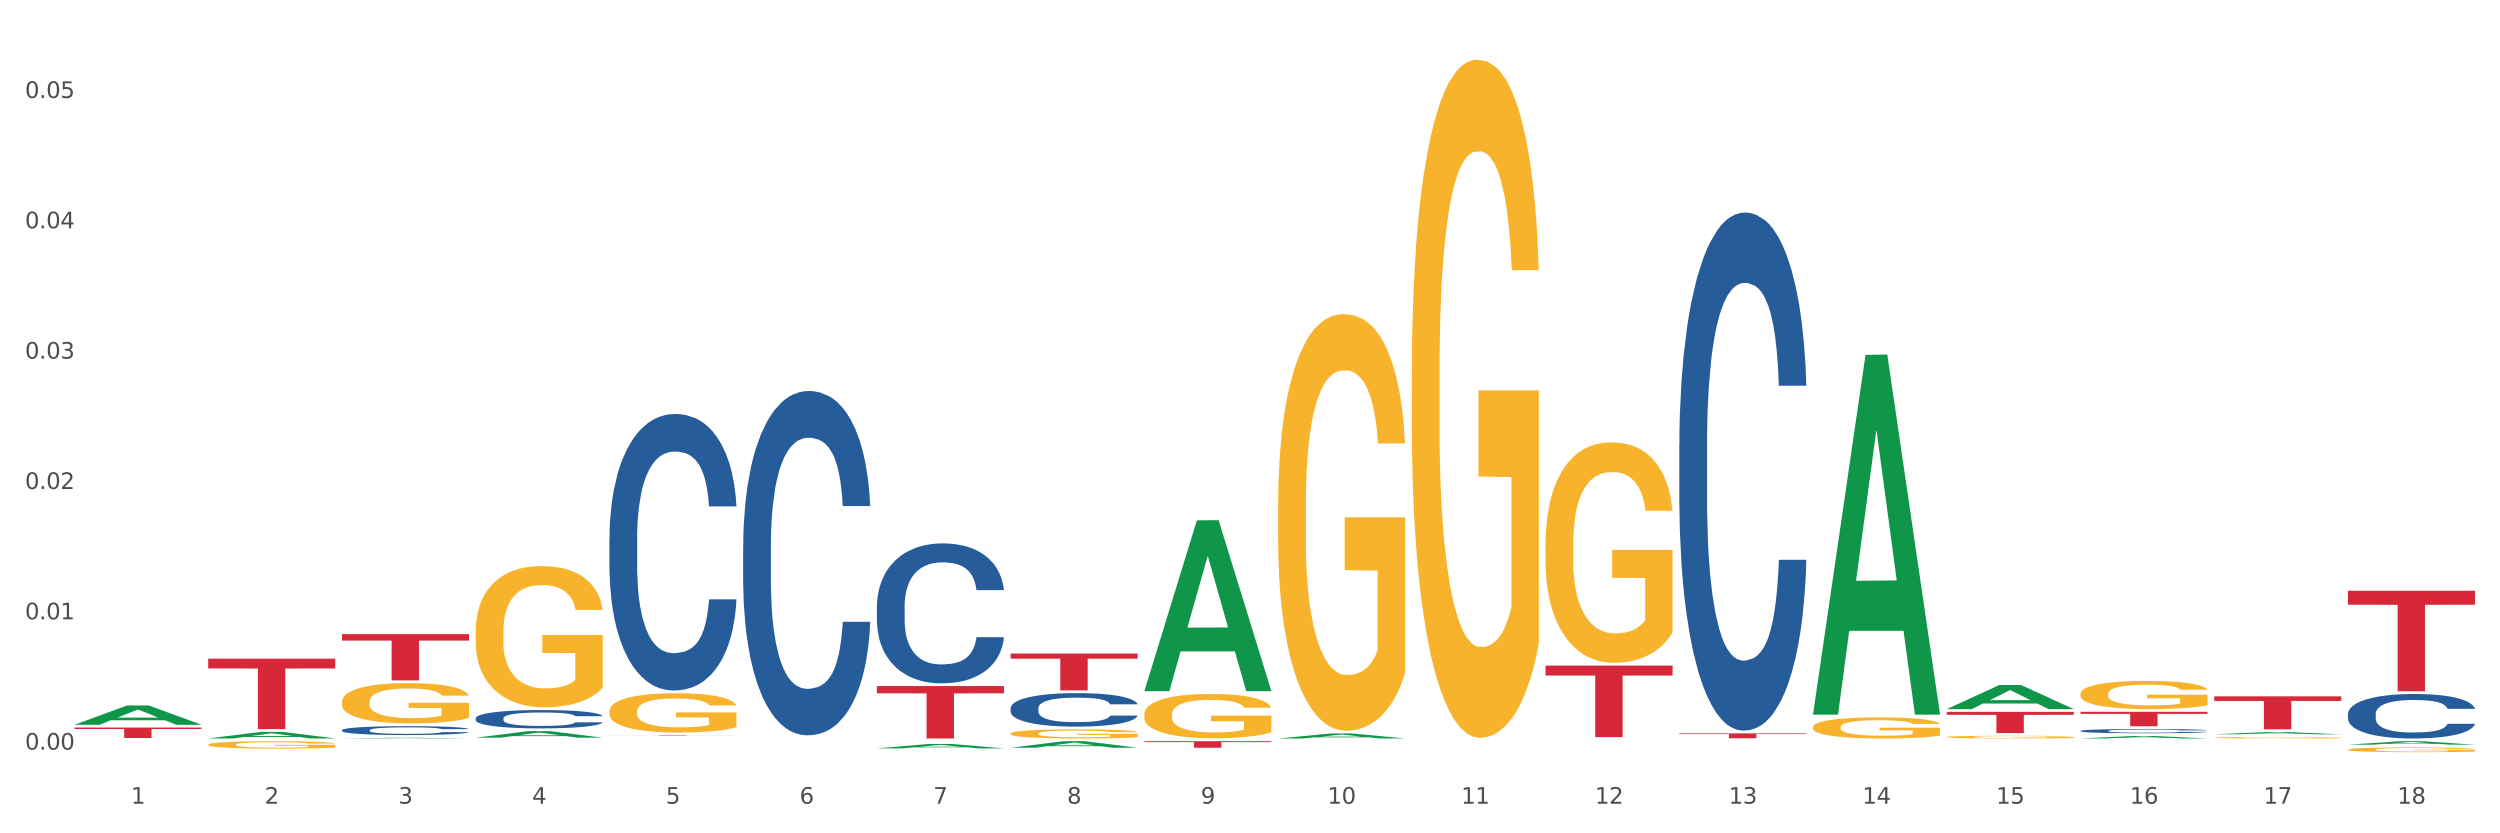 <?xml version="1.0" encoding="utf-8" standalone="no"?>
<!DOCTYPE svg PUBLIC "-//W3C//DTD SVG 1.1//EN"
  "http://www.w3.org/Graphics/SVG/1.1/DTD/svg11.dtd">
<svg xmlns:xlink="http://www.w3.org/1999/xlink" width="1080pt" height="360pt" viewBox="0 0 1080 360" xmlns="http://www.w3.org/2000/svg" version="1.1">
 <rect x="0" y="0" width="1080" height="360" fill="#333333" stroke="none"/>
 <defs>
  <style type="text/css">*{stroke-linejoin: round; stroke-linecap: butt}</style>
 </defs>
 <g id="figure_1">
  <g id="patch_1">
   <path d="M 0 360 
L 1080 360 
L 1080 0 
L 0 0 
z
" style="fill: #ffffff; stroke: #ffffff; stroke-linejoin: miter"/>
  </g>
  <g id="axes_1">
   <g id="matplotlib.axis_1">
    <g id="xtick_1">
     <g id="text_1">
      <!-- 1 -->
      <g style="fill: #4d4d4d" transform="translate(56.563 347.204) scale(0.096 -0.096)">
       <defs>
        <path id="DejaVuSans-31" d="M 794 531 
L 1825 531 
L 1825 4091 
L 703 3866 
L 703 4441 
L 1819 4666 
L 2450 4666 
L 2450 531 
L 3481 531 
L 3481 0 
L 794 0 
L 794 531 
z
" transform="scale(0.016)"/>
       </defs>
       <use xlink:href="#DejaVuSans-31"/>
      </g>
     </g>
    </g>
    <g id="xtick_2">
     <g id="text_2">
      <!-- 2 -->
      <g style="fill: #4d4d4d" transform="translate(114.336 347.204) scale(0.096 -0.096)">
       <defs>
        <path id="DejaVuSans-32" d="M 1228 531 
L 3431 531 
L 3431 0 
L 469 0 
L 469 531 
Q 828 903 1448 1529 
Q 2069 2156 2228 2338 
Q 2531 2678 2651 2914 
Q 2772 3150 2772 3378 
Q 2772 3750 2511 3984 
Q 2250 4219 1831 4219 
Q 1534 4219 1204 4116 
Q 875 4013 500 3803 
L 500 4441 
Q 881 4594 1212 4672 
Q 1544 4750 1819 4750 
Q 2544 4750 2975 4387 
Q 3406 4025 3406 3419 
Q 3406 3131 3298 2873 
Q 3191 2616 2906 2266 
Q 2828 2175 2409 1742 
Q 1991 1309 1228 531 
z
" transform="scale(0.016)"/>
       </defs>
       <use xlink:href="#DejaVuSans-32"/>
      </g>
     </g>
    </g>
    <g id="xtick_3">
     <g id="text_3">
      <!-- 3 -->
      <g style="fill: #4d4d4d" transform="translate(172.109 347.204) scale(0.096 -0.096)">
       <defs>
        <path id="DejaVuSans-33" d="M 2597 2516 
Q 3050 2419 3304 2112 
Q 3559 1806 3559 1356 
Q 3559 666 3084 287 
Q 2609 -91 1734 -91 
Q 1441 -91 1130 -33 
Q 819 25 488 141 
L 488 750 
Q 750 597 1062 519 
Q 1375 441 1716 441 
Q 2309 441 2620 675 
Q 2931 909 2931 1356 
Q 2931 1769 2642 2001 
Q 2353 2234 1838 2234 
L 1294 2234 
L 1294 2753 
L 1863 2753 
Q 2328 2753 2575 2939 
Q 2822 3125 2822 3475 
Q 2822 3834 2567 4026 
Q 2313 4219 1838 4219 
Q 1578 4219 1281 4162 
Q 984 4106 628 3988 
L 628 4550 
Q 988 4650 1302 4700 
Q 1616 4750 1894 4750 
Q 2613 4750 3031 4423 
Q 3450 4097 3450 3541 
Q 3450 3153 3228 2886 
Q 3006 2619 2597 2516 
z
" transform="scale(0.016)"/>
       </defs>
       <use xlink:href="#DejaVuSans-33"/>
      </g>
     </g>
    </g>
    <g id="xtick_4">
     <g id="text_4">
      <!-- 4 -->
      <g style="fill: #4d4d4d" transform="translate(229.882 347.204) scale(0.096 -0.096)">
       <defs>
        <path id="DejaVuSans-34" d="M 2419 4116 
L 825 1625 
L 2419 1625 
L 2419 4116 
z
M 2253 4666 
L 3047 4666 
L 3047 1625 
L 3713 1625 
L 3713 1100 
L 3047 1100 
L 3047 0 
L 2419 0 
L 2419 1100 
L 313 1100 
L 313 1709 
L 2253 4666 
z
" transform="scale(0.016)"/>
       </defs>
       <use xlink:href="#DejaVuSans-34"/>
      </g>
     </g>
    </g>
    <g id="xtick_5">
     <g id="text_5">
      <!-- 5 -->
      <g style="fill: #4d4d4d" transform="translate(287.655 347.204) scale(0.096 -0.096)">
       <defs>
        <path id="DejaVuSans-35" d="M 691 4666 
L 3169 4666 
L 3169 4134 
L 1269 4134 
L 1269 2991 
Q 1406 3038 1543 3061 
Q 1681 3084 1819 3084 
Q 2600 3084 3056 2656 
Q 3513 2228 3513 1497 
Q 3513 744 3044 326 
Q 2575 -91 1722 -91 
Q 1428 -91 1123 -41 
Q 819 9 494 109 
L 494 744 
Q 775 591 1075 516 
Q 1375 441 1709 441 
Q 2250 441 2565 725 
Q 2881 1009 2881 1497 
Q 2881 1984 2565 2268 
Q 2250 2553 1709 2553 
Q 1456 2553 1204 2497 
Q 953 2441 691 2322 
L 691 4666 
z
" transform="scale(0.016)"/>
       </defs>
       <use xlink:href="#DejaVuSans-35"/>
      </g>
     </g>
    </g>
    <g id="xtick_6">
     <g id="text_6">
      <!-- 6 -->
      <g style="fill: #4d4d4d" transform="translate(345.428 347.204) scale(0.096 -0.096)">
       <defs>
        <path id="DejaVuSans-36" d="M 2113 2584 
Q 1688 2584 1439 2293 
Q 1191 2003 1191 1497 
Q 1191 994 1439 701 
Q 1688 409 2113 409 
Q 2538 409 2786 701 
Q 3034 994 3034 1497 
Q 3034 2003 2786 2293 
Q 2538 2584 2113 2584 
z
M 3366 4563 
L 3366 3988 
Q 3128 4100 2886 4159 
Q 2644 4219 2406 4219 
Q 1781 4219 1451 3797 
Q 1122 3375 1075 2522 
Q 1259 2794 1537 2939 
Q 1816 3084 2150 3084 
Q 2853 3084 3261 2657 
Q 3669 2231 3669 1497 
Q 3669 778 3244 343 
Q 2819 -91 2113 -91 
Q 1303 -91 875 529 
Q 447 1150 447 2328 
Q 447 3434 972 4092 
Q 1497 4750 2381 4750 
Q 2619 4750 2861 4703 
Q 3103 4656 3366 4563 
z
" transform="scale(0.016)"/>
       </defs>
       <use xlink:href="#DejaVuSans-36"/>
      </g>
     </g>
    </g>
    <g id="xtick_7">
     <g id="text_7">
      <!-- 7 -->
      <g style="fill: #4d4d4d" transform="translate(403.201 347.204) scale(0.096 -0.096)">
       <defs>
        <path id="DejaVuSans-37" d="M 525 4666 
L 3525 4666 
L 3525 4397 
L 1831 0 
L 1172 0 
L 2766 4134 
L 525 4134 
L 525 4666 
z
" transform="scale(0.016)"/>
       </defs>
       <use xlink:href="#DejaVuSans-37"/>
      </g>
     </g>
    </g>
    <g id="xtick_8">
     <g id="text_8">
      <!-- 8 -->
      <g style="fill: #4d4d4d" transform="translate(460.974 347.204) scale(0.096 -0.096)">
       <defs>
        <path id="DejaVuSans-38" d="M 2034 2216 
Q 1584 2216 1326 1975 
Q 1069 1734 1069 1313 
Q 1069 891 1326 650 
Q 1584 409 2034 409 
Q 2484 409 2743 651 
Q 3003 894 3003 1313 
Q 3003 1734 2745 1975 
Q 2488 2216 2034 2216 
z
M 1403 2484 
Q 997 2584 770 2862 
Q 544 3141 544 3541 
Q 544 4100 942 4425 
Q 1341 4750 2034 4750 
Q 2731 4750 3128 4425 
Q 3525 4100 3525 3541 
Q 3525 3141 3298 2862 
Q 3072 2584 2669 2484 
Q 3125 2378 3379 2068 
Q 3634 1759 3634 1313 
Q 3634 634 3220 271 
Q 2806 -91 2034 -91 
Q 1263 -91 848 271 
Q 434 634 434 1313 
Q 434 1759 690 2068 
Q 947 2378 1403 2484 
z
M 1172 3481 
Q 1172 3119 1398 2916 
Q 1625 2713 2034 2713 
Q 2441 2713 2670 2916 
Q 2900 3119 2900 3481 
Q 2900 3844 2670 4047 
Q 2441 4250 2034 4250 
Q 1625 4250 1398 4047 
Q 1172 3844 1172 3481 
z
" transform="scale(0.016)"/>
       </defs>
       <use xlink:href="#DejaVuSans-38"/>
      </g>
     </g>
    </g>
    <g id="xtick_9">
     <g id="text_9">
      <!-- 9 -->
      <g style="fill: #4d4d4d" transform="translate(518.747 347.204) scale(0.096 -0.096)">
       <defs>
        <path id="DejaVuSans-39" d="M 703 97 
L 703 672 
Q 941 559 1184 500 
Q 1428 441 1663 441 
Q 2288 441 2617 861 
Q 2947 1281 2994 2138 
Q 2813 1869 2534 1725 
Q 2256 1581 1919 1581 
Q 1219 1581 811 2004 
Q 403 2428 403 3163 
Q 403 3881 828 4315 
Q 1253 4750 1959 4750 
Q 2769 4750 3195 4129 
Q 3622 3509 3622 2328 
Q 3622 1225 3098 567 
Q 2575 -91 1691 -91 
Q 1453 -91 1209 -44 
Q 966 3 703 97 
z
M 1959 2075 
Q 2384 2075 2632 2365 
Q 2881 2656 2881 3163 
Q 2881 3666 2632 3958 
Q 2384 4250 1959 4250 
Q 1534 4250 1286 3958 
Q 1038 3666 1038 3163 
Q 1038 2656 1286 2365 
Q 1534 2075 1959 2075 
z
" transform="scale(0.016)"/>
       </defs>
       <use xlink:href="#DejaVuSans-39"/>
      </g>
     </g>
    </g>
    <g id="xtick_10">
     <g id="text_10">
      <!-- 10 -->
      <g style="fill: #4d4d4d" transform="translate(573.466 347.204) scale(0.096 -0.096)">
       <defs>
        <path id="DejaVuSans-30" d="M 2034 4250 
Q 1547 4250 1301 3770 
Q 1056 3291 1056 2328 
Q 1056 1369 1301 889 
Q 1547 409 2034 409 
Q 2525 409 2770 889 
Q 3016 1369 3016 2328 
Q 3016 3291 2770 3770 
Q 2525 4250 2034 4250 
z
M 2034 4750 
Q 2819 4750 3233 4129 
Q 3647 3509 3647 2328 
Q 3647 1150 3233 529 
Q 2819 -91 2034 -91 
Q 1250 -91 836 529 
Q 422 1150 422 2328 
Q 422 3509 836 4129 
Q 1250 4750 2034 4750 
z
" transform="scale(0.016)"/>
       </defs>
       <use xlink:href="#DejaVuSans-31"/>
       <use xlink:href="#DejaVuSans-30" transform="translate(63.623 0)"/>
      </g>
     </g>
    </g>
    <g id="xtick_11">
     <g id="text_11">
      <!-- 11 -->
      <g style="fill: #4d4d4d" transform="translate(631.239 347.204) scale(0.096 -0.096)">
       <use xlink:href="#DejaVuSans-31"/>
       <use xlink:href="#DejaVuSans-31" transform="translate(63.623 0)"/>
      </g>
     </g>
    </g>
    <g id="xtick_12">
     <g id="text_12">
      <!-- 12 -->
      <g style="fill: #4d4d4d" transform="translate(689.012 347.204) scale(0.096 -0.096)">
       <use xlink:href="#DejaVuSans-31"/>
       <use xlink:href="#DejaVuSans-32" transform="translate(63.623 0)"/>
      </g>
     </g>
    </g>
    <g id="xtick_13">
     <g id="text_13">
      <!-- 13 -->
      <g style="fill: #4d4d4d" transform="translate(746.785 347.204) scale(0.096 -0.096)">
       <use xlink:href="#DejaVuSans-31"/>
       <use xlink:href="#DejaVuSans-33" transform="translate(63.623 0)"/>
      </g>
     </g>
    </g>
    <g id="xtick_14">
     <g id="text_14">
      <!-- 14 -->
      <g style="fill: #4d4d4d" transform="translate(804.558 347.204) scale(0.096 -0.096)">
       <use xlink:href="#DejaVuSans-31"/>
       <use xlink:href="#DejaVuSans-34" transform="translate(63.623 0)"/>
      </g>
     </g>
    </g>
    <g id="xtick_15">
     <g id="text_15">
      <!-- 15 -->
      <g style="fill: #4d4d4d" transform="translate(862.331 347.204) scale(0.096 -0.096)">
       <use xlink:href="#DejaVuSans-31"/>
       <use xlink:href="#DejaVuSans-35" transform="translate(63.623 0)"/>
      </g>
     </g>
    </g>
    <g id="xtick_16">
     <g id="text_16">
      <!-- 16 -->
      <g style="fill: #4d4d4d" transform="translate(920.104 347.204) scale(0.096 -0.096)">
       <use xlink:href="#DejaVuSans-31"/>
       <use xlink:href="#DejaVuSans-36" transform="translate(63.623 0)"/>
      </g>
     </g>
    </g>
    <g id="xtick_17">
     <g id="text_17">
      <!-- 17 -->
      <g style="fill: #4d4d4d" transform="translate(977.877 347.204) scale(0.096 -0.096)">
       <use xlink:href="#DejaVuSans-31"/>
       <use xlink:href="#DejaVuSans-37" transform="translate(63.623 0)"/>
      </g>
     </g>
    </g>
    <g id="xtick_18">
     <g id="text_18">
      <!-- 18 -->
      <g style="fill: #4d4d4d" transform="translate(1035.65 347.204) scale(0.096 -0.096)">
       <use xlink:href="#DejaVuSans-31"/>
       <use xlink:href="#DejaVuSans-38" transform="translate(63.623 0)"/>
      </g>
     </g>
    </g>
    <g id="xtick_19"/>
    <g id="xtick_20"/>
    <g id="xtick_21"/>
    <g id="xtick_22"/>
    <g id="xtick_23"/>
    <g id="xtick_24"/>
    <g id="xtick_25"/>
    <g id="xtick_26"/>
    <g id="xtick_27"/>
    <g id="xtick_28"/>
    <g id="xtick_29"/>
    <g id="xtick_30"/>
    <g id="xtick_31"/>
    <g id="xtick_32"/>
    <g id="xtick_33"/>
    <g id="xtick_34"/>
    <g id="xtick_35"/>
   </g>
   <g id="matplotlib.axis_2">
    <g id="ytick_1">
     <g id="text_19">
      <!-- 0.00 -->
      <g style="fill: #4d4d4d" transform="translate(10.8 323.846) scale(0.096 -0.096)">
       <defs>
        <path id="DejaVuSans-2e" d="M 684 794 
L 1344 794 
L 1344 0 
L 684 0 
L 684 794 
z
" transform="scale(0.016)"/>
       </defs>
       <use xlink:href="#DejaVuSans-30"/>
       <use xlink:href="#DejaVuSans-2e" transform="translate(63.623 0)"/>
       <use xlink:href="#DejaVuSans-30" transform="translate(95.41 0)"/>
       <use xlink:href="#DejaVuSans-30" transform="translate(159.033 0)"/>
      </g>
     </g>
    </g>
    <g id="ytick_2">
     <g id="text_20">
      <!-- 0.01 -->
      <g style="fill: #4d4d4d" transform="translate(10.8 267.541) scale(0.096 -0.096)">
       <use xlink:href="#DejaVuSans-30"/>
       <use xlink:href="#DejaVuSans-2e" transform="translate(63.623 0)"/>
       <use xlink:href="#DejaVuSans-30" transform="translate(95.41 0)"/>
       <use xlink:href="#DejaVuSans-31" transform="translate(159.033 0)"/>
      </g>
     </g>
    </g>
    <g id="ytick_3">
     <g id="text_21">
      <!-- 0.02 -->
      <g style="fill: #4d4d4d" transform="translate(10.8 211.237) scale(0.096 -0.096)">
       <use xlink:href="#DejaVuSans-30"/>
       <use xlink:href="#DejaVuSans-2e" transform="translate(63.623 0)"/>
       <use xlink:href="#DejaVuSans-30" transform="translate(95.41 0)"/>
       <use xlink:href="#DejaVuSans-32" transform="translate(159.033 0)"/>
      </g>
     </g>
    </g>
    <g id="ytick_4">
     <g id="text_22">
      <!-- 0.03 -->
      <g style="fill: #4d4d4d" transform="translate(10.8 154.933) scale(0.096 -0.096)">
       <use xlink:href="#DejaVuSans-30"/>
       <use xlink:href="#DejaVuSans-2e" transform="translate(63.623 0)"/>
       <use xlink:href="#DejaVuSans-30" transform="translate(95.41 0)"/>
       <use xlink:href="#DejaVuSans-33" transform="translate(159.033 0)"/>
      </g>
     </g>
    </g>
    <g id="ytick_5">
     <g id="text_23">
      <!-- 0.04 -->
      <g style="fill: #4d4d4d" transform="translate(10.8 98.628) scale(0.096 -0.096)">
       <use xlink:href="#DejaVuSans-30"/>
       <use xlink:href="#DejaVuSans-2e" transform="translate(63.623 0)"/>
       <use xlink:href="#DejaVuSans-30" transform="translate(95.41 0)"/>
       <use xlink:href="#DejaVuSans-34" transform="translate(159.033 0)"/>
      </g>
     </g>
    </g>
    <g id="ytick_6">
     <g id="text_24">
      <!-- 0.05 -->
      <g style="fill: #4d4d4d" transform="translate(10.8 42.324) scale(0.096 -0.096)">
       <use xlink:href="#DejaVuSans-30"/>
       <use xlink:href="#DejaVuSans-2e" transform="translate(63.623 0)"/>
       <use xlink:href="#DejaVuSans-30" transform="translate(95.41 0)"/>
       <use xlink:href="#DejaVuSans-35" transform="translate(159.033 0)"/>
      </g>
     </g>
    </g>
    <g id="ytick_7"/>
    <g id="ytick_8"/>
    <g id="ytick_9"/>
    <g id="ytick_10"/>
    <g id="ytick_11"/>
   </g>
   <g id="PolyCollection_1">
    <path d="M 898.77 319.019 
L 898.826 319.018 
L 921.459 317.949 
L 930.852 317.948 
L 953.654 319.021 
L 942.79 319.021 
L 937.868 318.771 
L 914.499 318.771 
L 914.33 318.775 
L 909.577 319.021 
L 898.77 319.021 
L 898.77 319.019 
L 917.442 318.622 
L 934.925 318.621 
L 926.268 318.177 
L 926.155 318.175 
L 926.042 318.178 
L 917.385 318.621 
L 917.442 318.622 
L 898.77 319.019 
z
" clip-path="url(#p4d393f4be0)" style="fill: #109648"/>
    <path d="M 956.543 317.221 
L 956.599 317.221 
L 979.232 316.262 
L 988.625 316.261 
L 1011.427 317.223 
L 1000.563 317.223 
L 995.641 316.999 
L 972.272 316.999 
L 972.103 317.003 
L 967.35 317.223 
L 956.543 317.223 
L 956.543 317.221 
L 975.215 316.865 
L 992.698 316.864 
L 984.041 316.466 
L 983.928 316.464 
L 983.815 316.467 
L 975.158 316.864 
L 975.215 316.865 
L 956.543 317.221 
z
" clip-path="url(#p4d393f4be0)" style="fill: #109648"/>
    <path d="M 840.997 306.336 
L 841.053 306.326 
L 863.686 295.924 
L 873.079 295.915 
L 895.881 306.356 
L 885.017 306.356 
L 880.095 303.924 
L 856.726 303.924 
L 856.557 303.964 
L 851.804 306.356 
L 840.997 306.356 
L 840.997 306.336 
L 859.669 302.473 
L 877.152 302.464 
L 868.495 298.14 
L 868.382 298.12 
L 868.269 298.15 
L 859.612 302.464 
L 859.669 302.473 
L 840.997 306.336 
z
" clip-path="url(#p4d393f4be0)" style="fill: #109648"/>
    <path d="M 1014.316 321.701 
L 1014.372 321.7 
L 1037.005 320.2 
L 1046.398 320.199 
L 1069.2 321.704 
L 1058.336 321.704 
L 1053.414 321.354 
L 1030.045 321.354 
L 1029.876 321.359 
L 1025.123 321.704 
L 1014.316 321.704 
L 1014.316 321.701 
L 1032.988 321.144 
L 1050.471 321.143 
L 1041.814 320.52 
L 1041.701 320.517 
L 1041.588 320.521 
L 1032.931 321.143 
L 1032.988 321.144 
L 1014.316 321.701 
z
" clip-path="url(#p4d393f4be0)" style="fill: #109648"/>
    <path d="M 147.721 315.424 
L 147.786 315.421 
L 147.786 315.323 
L 147.98 315.189 
L 148.694 314.944 
L 149.602 314.758 
L 151.159 314.541 
L 152.003 314.45 
L 153.106 314.348 
L 155.376 314.184 
L 157.971 314.044 
L 159.788 313.967 
L 161.15 313.917 
L 164.199 313.83 
L 165.951 313.791 
L 167.767 313.76 
L 169.324 313.739 
L 171.919 313.714 
L 173.995 313.704 
L 176.396 313.7 
L 178.407 313.704 
L 181.067 313.718 
L 184.959 313.76 
L 186.451 313.784 
L 188.463 313.826 
L 190.539 313.882 
L 192.225 313.939 
L 194.172 314.019 
L 196.183 314.124 
L 198.129 314.257 
L 199.491 314.38 
L 200.594 314.51 
L 201.567 314.667 
L 202.281 314.839 
L 202.605 314.983 
L 190.733 314.983 
L 190.409 314.853 
L 189.76 314.713 
L 189.111 314.618 
L 188.398 314.541 
L 187.295 314.454 
L 186.322 314.398 
L 184.7 314.331 
L 183.208 314.289 
L 181.975 314.264 
L 180.483 314.243 
L 177.304 314.222 
L 175.033 314.222 
L 173.606 314.229 
L 171.854 314.247 
L 170.362 314.271 
L 168.611 314.313 
L 167.248 314.359 
L 165.886 314.419 
L 165.107 314.461 
L 163.94 314.538 
L 163.161 314.601 
L 162.123 314.709 
L 161.539 314.787 
L 160.501 314.986 
L 160.047 315.133 
L 159.853 315.235 
L 159.723 315.347 
L 159.723 315.894 
L 160.112 316.139 
L 160.436 316.244 
L 160.955 316.363 
L 161.929 316.518 
L 163.356 316.668 
L 164.848 316.777 
L 166.081 316.843 
L 167.248 316.892 
L 168.416 316.931 
L 169.843 316.966 
L 171.011 316.987 
L 172.763 317.008 
L 174.839 317.019 
L 176.461 317.019 
L 179.769 317.001 
L 181.261 316.984 
L 182.689 316.959 
L 184.246 316.92 
L 185.478 316.878 
L 186.192 316.847 
L 187.36 316.78 
L 188.268 316.71 
L 189.046 316.63 
L 189.565 316.56 
L 190.149 316.454 
L 190.603 316.335 
L 190.733 316.272 
L 202.605 316.272 
L 202.346 316.398 
L 201.892 316.521 
L 200.983 316.686 
L 200.27 316.78 
L 199.167 316.896 
L 197.999 316.994 
L 196.377 317.103 
L 194.885 317.183 
L 193.328 317.253 
L 191.641 317.316 
L 188.592 317.404 
L 187.489 317.429 
L 185.154 317.471 
L 183.337 317.495 
L 180.678 317.52 
L 177.953 317.534 
L 175.098 317.537 
L 172.568 317.53 
L 169.778 317.509 
L 168.027 317.488 
L 166.081 317.457 
L 163.81 317.408 
L 161.669 317.348 
L 159.658 317.278 
L 157.777 317.197 
L 156.025 317.106 
L 153.754 316.956 
L 152.068 316.808 
L 150.835 316.672 
L 149.992 316.556 
L 149.148 316.409 
L 148.694 316.307 
L 147.98 316.062 
L 147.721 315.834 
L 147.721 315.424 
z
" clip-path="url(#p4d393f4be0)" style="fill: #255c99"/>
    <path d="M 321.04 235.748 
L 321.105 235.612 
L 321.105 231.808 
L 321.299 226.646 
L 322.013 217.136 
L 322.921 209.935 
L 324.478 201.512 
L 325.322 197.98 
L 326.425 194.04 
L 328.695 187.655 
L 331.29 182.22 
L 333.107 179.232 
L 334.469 177.33 
L 337.518 173.933 
L 339.27 172.439 
L 341.086 171.216 
L 342.643 170.401 
L 345.238 169.45 
L 347.314 169.042 
L 349.715 168.907 
L 351.726 169.042 
L 354.386 169.586 
L 358.278 171.216 
L 359.77 172.167 
L 361.781 173.797 
L 363.857 175.971 
L 365.544 178.145 
L 367.49 181.269 
L 369.502 185.345 
L 371.448 190.508 
L 372.81 195.263 
L 373.913 200.289 
L 374.886 206.403 
L 375.6 213.06 
L 375.924 218.63 
L 364.052 218.63 
L 363.728 213.603 
L 363.079 208.169 
L 362.43 204.501 
L 361.717 201.512 
L 360.614 198.116 
L 359.641 195.942 
L 358.019 193.361 
L 356.527 191.73 
L 355.294 190.779 
L 353.802 189.964 
L 350.623 189.149 
L 348.352 189.149 
L 346.925 189.421 
L 345.173 190.1 
L 343.681 191.051 
L 341.93 192.681 
L 340.567 194.448 
L 339.205 196.757 
L 338.426 198.387 
L 337.259 201.376 
L 336.48 203.822 
L 335.442 208.033 
L 334.858 211.022 
L 333.82 218.766 
L 333.366 224.472 
L 333.172 228.412 
L 333.042 232.759 
L 333.042 253.953 
L 333.431 263.463 
L 333.755 267.538 
L 334.274 272.157 
L 335.248 278.135 
L 336.675 283.977 
L 338.167 288.188 
L 339.4 290.77 
L 340.567 292.672 
L 341.735 294.166 
L 343.162 295.525 
L 344.33 296.34 
L 346.082 297.155 
L 348.158 297.563 
L 349.78 297.563 
L 353.088 296.883 
L 354.58 296.204 
L 356.008 295.253 
L 357.565 293.759 
L 358.797 292.128 
L 359.511 290.906 
L 360.679 288.324 
L 361.587 285.607 
L 362.365 282.482 
L 362.884 279.765 
L 363.468 275.69 
L 363.922 271.071 
L 364.052 268.625 
L 375.924 268.625 
L 375.665 273.516 
L 375.211 278.271 
L 374.302 284.656 
L 373.589 288.324 
L 372.486 292.808 
L 371.318 296.612 
L 369.696 300.823 
L 368.204 303.948 
L 366.647 306.665 
L 364.96 309.11 
L 361.911 312.507 
L 360.808 313.458 
L 358.473 315.088 
L 356.656 316.039 
L 353.996 316.99 
L 351.272 317.533 
L 348.417 317.669 
L 345.887 317.398 
L 343.097 316.582 
L 341.346 315.767 
L 339.4 314.545 
L 337.129 312.643 
L 334.988 310.333 
L 332.977 307.616 
L 331.096 304.491 
L 329.344 300.959 
L 327.073 295.117 
L 325.387 289.411 
L 324.154 284.113 
L 323.311 279.629 
L 322.467 273.924 
L 322.013 269.984 
L 321.299 260.474 
L 321.04 251.643 
L 321.04 235.748 
z
" clip-path="url(#p4d393f4be0)" style="fill: #255c99"/>
    <path d="M 263.267 232.515 
L 263.332 232.406 
L 263.332 229.352 
L 263.526 225.206 
L 264.24 217.57 
L 265.148 211.788 
L 266.705 205.025 
L 267.549 202.189 
L 268.652 199.025 
L 270.922 193.898 
L 273.517 189.535 
L 275.334 187.135 
L 276.696 185.607 
L 279.745 182.88 
L 281.497 181.68 
L 283.313 180.698 
L 284.87 180.044 
L 287.465 179.28 
L 289.541 178.953 
L 291.942 178.844 
L 293.953 178.953 
L 296.613 179.389 
L 300.505 180.698 
L 301.997 181.462 
L 304.008 182.771 
L 306.084 184.517 
L 307.771 186.262 
L 309.717 188.771 
L 311.729 192.044 
L 313.675 196.189 
L 315.037 200.007 
L 316.14 204.043 
L 317.113 208.952 
L 317.827 214.298 
L 318.151 218.77 
L 306.279 218.77 
L 305.955 214.734 
L 305.306 210.37 
L 304.657 207.425 
L 303.944 205.025 
L 302.841 202.298 
L 301.868 200.552 
L 300.246 198.48 
L 298.754 197.171 
L 297.521 196.407 
L 296.029 195.753 
L 292.85 195.098 
L 290.579 195.098 
L 289.152 195.316 
L 287.4 195.862 
L 285.908 196.625 
L 284.157 197.934 
L 282.794 199.352 
L 281.432 201.207 
L 280.653 202.516 
L 279.486 204.916 
L 278.707 206.88 
L 277.669 210.261 
L 277.085 212.661 
L 276.047 218.879 
L 275.593 223.461 
L 275.399 226.624 
L 275.269 230.115 
L 275.269 247.133 
L 275.658 254.769 
L 275.982 258.042 
L 276.501 261.751 
L 277.475 266.551 
L 278.902 271.241 
L 280.394 274.623 
L 281.627 276.696 
L 282.794 278.223 
L 283.962 279.423 
L 285.389 280.514 
L 286.557 281.168 
L 288.309 281.823 
L 290.385 282.15 
L 292.007 282.15 
L 295.315 281.605 
L 296.807 281.059 
L 298.235 280.296 
L 299.792 279.096 
L 301.024 277.787 
L 301.738 276.805 
L 302.906 274.732 
L 303.814 272.55 
L 304.592 270.041 
L 305.111 267.86 
L 305.695 264.587 
L 306.149 260.878 
L 306.279 258.914 
L 318.151 258.914 
L 317.892 262.842 
L 317.438 266.66 
L 316.529 271.787 
L 315.816 274.732 
L 314.713 278.332 
L 313.545 281.387 
L 311.923 284.768 
L 310.431 287.277 
L 308.874 289.459 
L 307.187 291.423 
L 304.138 294.15 
L 303.035 294.913 
L 300.7 296.222 
L 298.883 296.986 
L 296.223 297.75 
L 293.499 298.186 
L 290.644 298.295 
L 288.114 298.077 
L 285.324 297.422 
L 283.573 296.768 
L 281.627 295.786 
L 279.356 294.259 
L 277.215 292.404 
L 275.204 290.223 
L 273.323 287.714 
L 271.571 284.877 
L 269.3 280.187 
L 267.614 275.605 
L 266.381 271.35 
L 265.538 267.751 
L 264.694 263.169 
L 264.24 260.005 
L 263.526 252.369 
L 263.267 245.278 
L 263.267 232.515 
z
" clip-path="url(#p4d393f4be0)" style="fill: #255c99"/>
    <path d="M 436.586 305.932 
L 436.651 305.919 
L 436.651 305.548 
L 436.845 305.046 
L 437.559 304.12 
L 438.467 303.418 
L 440.024 302.598 
L 440.868 302.254 
L 441.97 301.871 
L 444.241 301.249 
L 446.836 300.72 
L 448.653 300.429 
L 450.015 300.244 
L 453.064 299.913 
L 454.816 299.768 
L 456.632 299.648 
L 458.189 299.569 
L 460.784 299.477 
L 462.86 299.437 
L 465.261 299.424 
L 467.272 299.437 
L 469.932 299.49 
L 473.824 299.648 
L 475.316 299.741 
L 477.327 299.9 
L 479.403 300.111 
L 481.09 300.323 
L 483.036 300.627 
L 485.048 301.024 
L 486.994 301.527 
L 488.356 301.99 
L 489.459 302.479 
L 490.432 303.075 
L 491.146 303.723 
L 491.47 304.265 
L 479.598 304.265 
L 479.274 303.776 
L 478.625 303.247 
L 477.976 302.889 
L 477.263 302.598 
L 476.16 302.268 
L 475.187 302.056 
L 473.565 301.805 
L 472.073 301.646 
L 470.84 301.553 
L 469.348 301.474 
L 466.169 301.395 
L 463.898 301.395 
L 462.471 301.421 
L 460.719 301.487 
L 459.227 301.58 
L 457.476 301.739 
L 456.113 301.91 
L 454.751 302.135 
L 453.972 302.294 
L 452.805 302.585 
L 452.026 302.823 
L 450.988 303.233 
L 450.404 303.524 
L 449.366 304.278 
L 448.912 304.834 
L 448.718 305.218 
L 448.588 305.641 
L 448.588 307.704 
L 448.977 308.63 
L 449.301 309.027 
L 449.82 309.477 
L 450.794 310.059 
L 452.221 310.628 
L 453.713 311.038 
L 454.946 311.289 
L 456.113 311.474 
L 457.281 311.62 
L 458.708 311.752 
L 459.876 311.832 
L 461.628 311.911 
L 463.704 311.951 
L 465.326 311.951 
L 468.634 311.884 
L 470.126 311.818 
L 471.554 311.726 
L 473.111 311.58 
L 474.343 311.421 
L 475.057 311.302 
L 476.225 311.051 
L 477.133 310.787 
L 477.911 310.482 
L 478.43 310.218 
L 479.014 309.821 
L 479.468 309.371 
L 479.598 309.133 
L 491.47 309.133 
L 491.211 309.609 
L 490.757 310.072 
L 489.848 310.694 
L 489.135 311.051 
L 488.032 311.488 
L 486.864 311.858 
L 485.242 312.268 
L 483.75 312.572 
L 482.193 312.837 
L 480.506 313.075 
L 477.457 313.406 
L 476.354 313.498 
L 474.019 313.657 
L 472.202 313.75 
L 469.542 313.842 
L 466.818 313.895 
L 463.963 313.908 
L 461.433 313.882 
L 458.643 313.803 
L 456.892 313.723 
L 454.946 313.604 
L 452.675 313.419 
L 450.534 313.194 
L 448.523 312.929 
L 446.642 312.625 
L 444.89 312.281 
L 442.619 311.713 
L 440.932 311.157 
L 439.7 310.641 
L 438.856 310.204 
L 438.013 309.649 
L 437.559 309.265 
L 436.845 308.339 
L 436.586 307.48 
L 436.586 305.932 
z
" clip-path="url(#p4d393f4be0)" style="fill: #255c99"/>
    <path d="M 263.267 317.652 
L 318.151 317.652 
L 318.151 317.679 
L 296.562 317.679 
L 296.562 317.845 
L 284.726 317.845 
L 284.726 317.679 
L 263.267 317.679 
L 263.267 317.653 
L 263.267 317.652 
z
" clip-path="url(#p4d393f4be0)" style="fill: #d62839"/>
    <path d="M 147.721 273.956 
L 202.605 273.956 
L 202.605 276.732 
L 181.016 276.75 
L 181.016 293.929 
L 169.18 293.929 
L 169.18 276.75 
L 147.721 276.732 
L 147.721 273.975 
L 147.721 273.956 
z
" clip-path="url(#p4d393f4be0)" style="fill: #d62839"/>
    <path d="M 1014.316 308.435 
L 1014.381 308.418 
L 1014.381 307.926 
L 1014.575 307.259 
L 1015.289 306.03 
L 1016.197 305.1 
L 1017.754 304.011 
L 1018.597 303.555 
L 1019.7 303.046 
L 1021.971 302.221 
L 1024.566 301.518 
L 1026.382 301.132 
L 1027.745 300.886 
L 1030.794 300.448 
L 1032.546 300.254 
L 1034.362 300.096 
L 1035.919 299.991 
L 1038.514 299.868 
L 1040.59 299.816 
L 1042.99 299.798 
L 1045.002 299.816 
L 1047.661 299.886 
L 1051.554 300.096 
L 1053.046 300.219 
L 1055.057 300.43 
L 1057.133 300.711 
L 1058.82 300.992 
L 1060.766 301.396 
L 1062.777 301.922 
L 1064.724 302.589 
L 1066.086 303.204 
L 1067.189 303.853 
L 1068.162 304.643 
L 1068.876 305.503 
L 1069.2 306.223 
L 1057.328 306.223 
L 1057.003 305.574 
L 1056.355 304.871 
L 1055.706 304.397 
L 1054.992 304.011 
L 1053.889 303.572 
L 1052.916 303.291 
L 1051.294 302.958 
L 1049.802 302.747 
L 1048.57 302.624 
L 1047.078 302.519 
L 1043.899 302.414 
L 1041.628 302.414 
L 1040.201 302.449 
L 1038.449 302.537 
L 1036.957 302.659 
L 1035.205 302.87 
L 1033.843 303.098 
L 1032.481 303.397 
L 1031.702 303.607 
L 1030.534 303.994 
L 1029.756 304.31 
L 1028.718 304.854 
L 1028.134 305.24 
L 1027.096 306.241 
L 1026.642 306.978 
L 1026.447 307.487 
L 1026.318 308.049 
L 1026.318 310.788 
L 1026.707 312.016 
L 1027.031 312.543 
L 1027.55 313.14 
L 1028.523 313.912 
L 1029.951 314.667 
L 1031.443 315.211 
L 1032.675 315.545 
L 1033.843 315.791 
L 1035.011 315.984 
L 1036.438 316.159 
L 1037.606 316.265 
L 1039.357 316.37 
L 1041.433 316.423 
L 1043.055 316.423 
L 1046.364 316.335 
L 1047.856 316.247 
L 1049.283 316.124 
L 1050.84 315.931 
L 1052.073 315.721 
L 1052.787 315.563 
L 1053.954 315.229 
L 1054.863 314.878 
L 1055.641 314.474 
L 1056.16 314.123 
L 1056.744 313.596 
L 1057.198 312.999 
L 1057.328 312.683 
L 1069.2 312.683 
L 1068.94 313.315 
L 1068.486 313.93 
L 1067.578 314.755 
L 1066.864 315.229 
L 1065.762 315.808 
L 1064.594 316.3 
L 1062.972 316.844 
L 1061.48 317.248 
L 1059.923 317.599 
L 1058.236 317.915 
L 1055.187 318.354 
L 1054.084 318.477 
L 1051.749 318.687 
L 1049.932 318.81 
L 1047.272 318.933 
L 1044.547 319.003 
L 1041.693 319.021 
L 1039.163 318.986 
L 1036.373 318.88 
L 1034.622 318.775 
L 1032.675 318.617 
L 1030.405 318.371 
L 1028.264 318.073 
L 1026.253 317.722 
L 1024.371 317.318 
L 1022.62 316.862 
L 1020.349 316.107 
L 1018.662 315.369 
L 1017.43 314.685 
L 1016.586 314.105 
L 1015.743 313.368 
L 1015.289 312.859 
L 1014.575 311.63 
L 1014.316 310.489 
L 1014.316 308.435 
z
" clip-path="url(#p4d393f4be0)" style="fill: #255c99"/>
    <path d="M 205.494 310.297 
L 205.559 310.29 
L 205.559 310.087 
L 205.753 309.812 
L 206.467 309.305 
L 207.375 308.922 
L 208.932 308.473 
L 209.776 308.284 
L 210.879 308.074 
L 213.149 307.734 
L 215.744 307.445 
L 217.561 307.285 
L 218.923 307.184 
L 221.972 307.003 
L 223.724 306.923 
L 225.54 306.858 
L 227.097 306.815 
L 229.692 306.764 
L 231.768 306.742 
L 234.169 306.735 
L 236.18 306.742 
L 238.84 306.771 
L 242.732 306.858 
L 244.224 306.909 
L 246.236 306.996 
L 248.312 307.112 
L 249.998 307.227 
L 251.945 307.394 
L 253.956 307.611 
L 255.902 307.886 
L 257.264 308.14 
L 258.367 308.407 
L 259.34 308.733 
L 260.054 309.088 
L 260.378 309.385 
L 248.506 309.385 
L 248.182 309.117 
L 247.533 308.827 
L 246.884 308.632 
L 246.171 308.473 
L 245.068 308.292 
L 244.095 308.176 
L 242.473 308.038 
L 240.981 307.951 
L 239.748 307.901 
L 238.256 307.857 
L 235.077 307.814 
L 232.806 307.814 
L 231.379 307.828 
L 229.627 307.864 
L 228.135 307.915 
L 226.384 308.002 
L 225.021 308.096 
L 223.659 308.219 
L 222.88 308.306 
L 221.713 308.465 
L 220.934 308.596 
L 219.896 308.82 
L 219.312 308.979 
L 218.274 309.392 
L 217.82 309.696 
L 217.626 309.906 
L 217.496 310.138 
L 217.496 311.267 
L 217.885 311.774 
L 218.209 311.991 
L 218.728 312.237 
L 219.702 312.556 
L 221.129 312.867 
L 222.621 313.092 
L 223.854 313.229 
L 225.021 313.331 
L 226.189 313.41 
L 227.616 313.483 
L 228.784 313.526 
L 230.536 313.57 
L 232.612 313.591 
L 234.234 313.591 
L 237.542 313.555 
L 239.034 313.519 
L 240.462 313.468 
L 242.019 313.389 
L 243.251 313.302 
L 243.965 313.237 
L 245.133 313.099 
L 246.041 312.954 
L 246.819 312.788 
L 247.338 312.643 
L 247.922 312.426 
L 248.376 312.179 
L 248.506 312.049 
L 260.378 312.049 
L 260.119 312.31 
L 259.665 312.563 
L 258.756 312.903 
L 258.043 313.099 
L 256.94 313.338 
L 255.772 313.541 
L 254.15 313.765 
L 252.658 313.932 
L 251.101 314.076 
L 249.414 314.207 
L 246.365 314.388 
L 245.262 314.438 
L 242.927 314.525 
L 241.11 314.576 
L 238.45 314.627 
L 235.726 314.656 
L 232.871 314.663 
L 230.341 314.648 
L 227.551 314.605 
L 225.8 314.561 
L 223.854 314.496 
L 221.583 314.395 
L 219.442 314.272 
L 217.431 314.127 
L 215.55 313.96 
L 213.798 313.772 
L 211.527 313.461 
L 209.841 313.157 
L 208.608 312.875 
L 207.765 312.636 
L 206.921 312.332 
L 206.467 312.122 
L 205.753 311.615 
L 205.494 311.144 
L 205.494 310.297 
z
" clip-path="url(#p4d393f4be0)" style="fill: #255c99"/>
    <path d="M 378.813 261.906 
L 378.878 261.851 
L 378.878 260.305 
L 379.072 258.207 
L 379.786 254.343 
L 380.694 251.417 
L 382.251 247.994 
L 383.095 246.559 
L 384.198 244.958 
L 386.468 242.363 
L 389.063 240.155 
L 390.88 238.94 
L 392.242 238.167 
L 395.291 236.787 
L 397.043 236.18 
L 398.859 235.683 
L 400.416 235.352 
L 403.011 234.965 
L 405.087 234.799 
L 407.488 234.744 
L 409.499 234.799 
L 412.159 235.02 
L 416.051 235.683 
L 417.543 236.069 
L 419.554 236.732 
L 421.63 237.615 
L 423.317 238.498 
L 425.263 239.768 
L 427.275 241.424 
L 429.221 243.522 
L 430.583 245.454 
L 431.686 247.497 
L 432.659 249.981 
L 433.373 252.687 
L 433.697 254.95 
L 421.825 254.95 
L 421.501 252.907 
L 420.852 250.699 
L 420.203 249.209 
L 419.49 247.994 
L 418.387 246.614 
L 417.414 245.73 
L 415.792 244.682 
L 414.3 244.019 
L 413.067 243.633 
L 411.575 243.301 
L 408.396 242.97 
L 406.125 242.97 
L 404.698 243.081 
L 402.946 243.357 
L 401.454 243.743 
L 399.703 244.405 
L 398.34 245.123 
L 396.978 246.062 
L 396.199 246.724 
L 395.032 247.939 
L 394.253 248.932 
L 393.215 250.644 
L 392.631 251.858 
L 391.593 255.005 
L 391.139 257.324 
L 390.945 258.925 
L 390.815 260.692 
L 390.815 269.304 
L 391.204 273.168 
L 391.528 274.825 
L 392.047 276.702 
L 393.021 279.131 
L 394.448 281.505 
L 395.94 283.216 
L 397.173 284.265 
L 398.34 285.038 
L 399.508 285.645 
L 400.935 286.197 
L 402.103 286.528 
L 403.855 286.86 
L 405.931 287.025 
L 407.553 287.025 
L 410.861 286.749 
L 412.353 286.473 
L 413.781 286.087 
L 415.338 285.48 
L 416.57 284.817 
L 417.284 284.32 
L 418.452 283.271 
L 419.36 282.167 
L 420.138 280.897 
L 420.657 279.793 
L 421.241 278.137 
L 421.695 276.26 
L 421.825 275.266 
L 433.697 275.266 
L 433.438 277.254 
L 432.984 279.186 
L 432.075 281.781 
L 431.362 283.271 
L 430.259 285.093 
L 429.091 286.639 
L 427.469 288.35 
L 425.977 289.62 
L 424.42 290.724 
L 422.733 291.718 
L 419.684 293.098 
L 418.581 293.485 
L 416.246 294.147 
L 414.429 294.533 
L 411.769 294.92 
L 409.045 295.141 
L 406.19 295.196 
L 403.66 295.086 
L 400.87 294.754 
L 399.119 294.423 
L 397.173 293.926 
L 394.902 293.153 
L 392.761 292.215 
L 390.75 291.111 
L 388.869 289.841 
L 387.117 288.405 
L 384.846 286.032 
L 383.16 283.713 
L 381.927 281.56 
L 381.084 279.738 
L 380.24 277.419 
L 379.786 275.818 
L 379.072 271.954 
L 378.813 268.365 
L 378.813 261.906 
z
" clip-path="url(#p4d393f4be0)" style="fill: #255c99"/>
    <path d="M 898.77 315.747 
L 898.835 315.745 
L 898.835 315.698 
L 899.029 315.633 
L 899.743 315.514 
L 900.651 315.424 
L 902.208 315.319 
L 903.051 315.275 
L 904.154 315.226 
L 906.425 315.146 
L 909.02 315.078 
L 910.836 315.041 
L 912.199 315.017 
L 915.248 314.974 
L 917 314.956 
L 918.816 314.941 
L 920.373 314.93 
L 922.968 314.918 
L 925.044 314.913 
L 927.444 314.912 
L 929.456 314.913 
L 932.116 314.92 
L 936.008 314.941 
L 937.5 314.952 
L 939.511 314.973 
L 941.587 315 
L 943.274 315.027 
L 945.22 315.066 
L 947.231 315.117 
L 949.178 315.182 
L 950.54 315.241 
L 951.643 315.304 
L 952.616 315.38 
L 953.33 315.463 
L 953.654 315.533 
L 941.782 315.533 
L 941.458 315.47 
L 940.809 315.402 
L 940.16 315.356 
L 939.446 315.319 
L 938.344 315.277 
L 937.37 315.249 
L 935.749 315.217 
L 934.256 315.197 
L 933.024 315.185 
L 931.532 315.175 
L 928.353 315.165 
L 926.082 315.165 
L 924.655 315.168 
L 922.903 315.176 
L 921.411 315.188 
L 919.659 315.209 
L 918.297 315.231 
L 916.935 315.26 
L 916.156 315.28 
L 914.988 315.317 
L 914.21 315.348 
L 913.172 315.401 
L 912.588 315.438 
L 911.55 315.535 
L 911.096 315.606 
L 910.901 315.655 
L 910.772 315.71 
L 910.772 315.974 
L 911.161 316.093 
L 911.485 316.144 
L 912.004 316.202 
L 912.977 316.277 
L 914.405 316.349 
L 915.897 316.402 
L 917.129 316.434 
L 918.297 316.458 
L 919.465 316.477 
L 920.892 316.494 
L 922.06 316.504 
L 923.811 316.514 
L 925.887 316.519 
L 927.509 316.519 
L 930.818 316.511 
L 932.31 316.502 
L 933.737 316.49 
L 935.294 316.472 
L 936.527 316.451 
L 937.241 316.436 
L 938.408 316.404 
L 939.317 316.37 
L 940.095 316.331 
L 940.614 316.297 
L 941.198 316.246 
L 941.652 316.188 
L 941.782 316.158 
L 953.654 316.158 
L 953.395 316.219 
L 952.94 316.278 
L 952.032 316.358 
L 951.319 316.404 
L 950.216 316.46 
L 949.048 316.507 
L 947.426 316.56 
L 945.934 316.599 
L 944.377 316.633 
L 942.69 316.664 
L 939.641 316.706 
L 938.538 316.718 
L 936.203 316.738 
L 934.386 316.75 
L 931.726 316.762 
L 929.002 316.769 
L 926.147 316.77 
L 923.617 316.767 
L 920.827 316.757 
L 919.076 316.747 
L 917.129 316.731 
L 914.859 316.708 
L 912.718 316.679 
L 910.707 316.645 
L 908.825 316.606 
L 907.074 316.562 
L 904.803 316.489 
L 903.116 316.417 
L 901.884 316.351 
L 901.04 316.295 
L 900.197 316.224 
L 899.743 316.175 
L 899.029 316.056 
L 898.77 315.945 
L 898.77 315.747 
z
" clip-path="url(#p4d393f4be0)" style="fill: #255c99"/>
    <path d="M 725.451 192.381 
L 725.516 192.176 
L 725.516 186.453 
L 725.71 178.686 
L 726.424 164.377 
L 727.332 153.544 
L 728.889 140.871 
L 729.733 135.556 
L 730.835 129.628 
L 733.106 120.021 
L 735.701 111.845 
L 737.518 107.348 
L 738.88 104.486 
L 741.929 99.376 
L 743.681 97.128 
L 745.497 95.288 
L 747.054 94.062 
L 749.649 92.631 
L 751.725 92.018 
L 754.126 91.813 
L 756.137 92.018 
L 758.797 92.835 
L 762.689 95.288 
L 764.181 96.719 
L 766.192 99.172 
L 768.268 102.442 
L 769.955 105.713 
L 771.901 110.414 
L 773.912 116.546 
L 775.859 124.314 
L 777.221 131.468 
L 778.324 139.031 
L 779.297 148.229 
L 780.011 158.245 
L 780.335 166.626 
L 768.463 166.626 
L 768.139 159.063 
L 767.49 150.886 
L 766.841 145.368 
L 766.127 140.871 
L 765.025 135.76 
L 764.051 132.49 
L 762.43 128.606 
L 760.937 126.153 
L 759.705 124.723 
L 758.213 123.496 
L 755.034 122.27 
L 752.763 122.27 
L 751.336 122.679 
L 749.584 123.701 
L 748.092 125.131 
L 746.341 127.584 
L 744.978 130.242 
L 743.616 133.716 
L 742.837 136.169 
L 741.67 140.666 
L 740.891 144.346 
L 739.853 150.682 
L 739.269 155.179 
L 738.231 166.83 
L 737.777 175.415 
L 737.582 181.343 
L 737.453 187.884 
L 737.453 219.771 
L 737.842 234.079 
L 738.166 240.212 
L 738.685 247.161 
L 739.658 256.155 
L 741.086 264.945 
L 742.578 271.281 
L 743.81 275.165 
L 744.978 278.027 
L 746.146 280.275 
L 747.573 282.319 
L 748.741 283.545 
L 750.493 284.772 
L 752.569 285.385 
L 754.19 285.385 
L 757.499 284.363 
L 758.991 283.341 
L 760.418 281.91 
L 761.975 279.662 
L 763.208 277.209 
L 763.922 275.369 
L 765.089 271.486 
L 765.998 267.397 
L 766.776 262.696 
L 767.295 258.608 
L 767.879 252.476 
L 768.333 245.526 
L 768.463 241.847 
L 780.335 241.847 
L 780.076 249.205 
L 779.621 256.36 
L 778.713 265.967 
L 778 271.486 
L 776.897 278.231 
L 775.729 283.954 
L 774.107 290.291 
L 772.615 294.992 
L 771.058 299.08 
L 769.371 302.76 
L 766.322 307.87 
L 765.219 309.301 
L 762.884 311.753 
L 761.067 313.184 
L 758.407 314.615 
L 755.683 315.433 
L 752.828 315.637 
L 750.298 315.228 
L 747.508 314.002 
L 745.757 312.775 
L 743.81 310.936 
L 741.54 308.074 
L 739.399 304.599 
L 737.388 300.511 
L 735.506 295.81 
L 733.755 290.495 
L 731.484 281.706 
L 729.797 273.121 
L 728.565 265.149 
L 727.721 258.404 
L 726.878 249.819 
L 726.424 243.891 
L 725.71 229.583 
L 725.451 216.296 
L 725.451 192.381 
z
" clip-path="url(#p4d393f4be0)" style="fill: #255c99"/>
    <path d="M 32.175 313.09 
L 32.232 313.082 
L 54.864 304.77 
L 64.257 304.763 
L 87.059 313.106 
L 76.196 313.106 
L 71.273 311.163 
L 47.905 311.163 
L 47.735 311.194 
L 42.982 313.106 
L 32.175 313.106 
L 32.175 313.09 
L 50.847 310.004 
L 68.331 309.996 
L 59.674 306.541 
L 59.561 306.525 
L 59.447 306.549 
L 50.79 309.996 
L 50.847 310.004 
L 32.175 313.09 
z
" clip-path="url(#p4d393f4be0)" style="fill: #109648"/>
    <path d="M 89.948 321.679 
L 90.013 321.676 
L 90.013 321.57 
L 90.142 321.48 
L 90.79 321.26 
L 91.762 321.079 
L 92.475 320.983 
L 93.188 320.904 
L 94.03 320.825 
L 95.067 320.743 
L 96.946 320.623 
L 98.113 320.561 
L 99.538 320.497 
L 102.13 320.403 
L 104.009 320.351 
L 105.953 320.307 
L 109.128 320.254 
L 111.202 320.231 
L 113.405 320.213 
L 116.062 320.202 
L 118.071 320.199 
L 122.477 320.207 
L 126.235 320.234 
L 128.049 320.254 
L 130.382 320.289 
L 131.613 320.313 
L 133.622 320.36 
L 135.696 320.421 
L 137.121 320.474 
L 139.26 320.573 
L 140.88 320.673 
L 142.37 320.795 
L 143.148 320.88 
L 143.731 320.959 
L 144.249 321.05 
L 144.768 321.193 
L 133.104 321.193 
L 132.65 321.091 
L 131.937 320.994 
L 130.901 320.901 
L 129.993 320.842 
L 128.438 320.769 
L 127.013 320.722 
L 125.522 320.687 
L 123.708 320.658 
L 122.282 320.643 
L 120.274 320.632 
L 116.321 320.634 
L 113.664 320.658 
L 111.85 320.687 
L 110.684 320.713 
L 109.647 320.743 
L 108.48 320.784 
L 107.12 320.845 
L 106.148 320.901 
L 105.176 320.971 
L 104.398 321.041 
L 103.685 321.123 
L 103.102 321.211 
L 102.648 321.301 
L 102.26 321.413 
L 101.936 321.597 
L 101.936 321.998 
L 102.065 322.088 
L 102.389 322.208 
L 102.778 322.299 
L 103.426 322.407 
L 104.009 322.48 
L 105.111 322.585 
L 106.342 322.673 
L 107.314 322.729 
L 108.286 322.776 
L 109.971 322.84 
L 111.85 322.893 
L 113.47 322.925 
L 115.673 322.954 
L 117.163 322.966 
L 118.459 322.972 
L 121.634 322.972 
L 123.902 322.963 
L 126.43 322.942 
L 128.373 322.916 
L 129.993 322.884 
L 131.808 322.831 
L 132.974 322.781 
L 132.974 322.17 
L 118.719 322.167 
L 118.719 321.761 
L 144.832 321.761 
L 144.832 322.954 
L 143.731 323.015 
L 142.5 323.071 
L 141.204 323.121 
L 139.26 323.182 
L 136.927 323.241 
L 134.853 323.282 
L 132.65 323.317 
L 130.058 323.349 
L 126.689 323.378 
L 124.615 323.39 
L 122.023 323.399 
L 118.978 323.402 
L 116.321 323.396 
L 113.729 323.381 
L 111.007 323.355 
L 108.351 323.317 
L 106.342 323.279 
L 104.333 323.232 
L 102.195 323.17 
L 100.51 323.112 
L 99.214 323.059 
L 97.789 322.992 
L 96.233 322.904 
L 95.067 322.825 
L 94.03 322.743 
L 92.929 322.638 
L 92.151 322.547 
L 91.374 322.433 
L 90.92 322.349 
L 90.402 322.217 
L 90.013 322.033 
L 89.948 321.679 
z
" clip-path="url(#p4d393f4be0)" style="fill: #f7b32b"/>
    <path d="M 147.721 303.155 
L 147.786 303.139 
L 147.786 302.566 
L 147.915 302.073 
L 148.563 300.88 
L 149.535 299.894 
L 150.248 299.37 
L 150.961 298.94 
L 151.803 298.511 
L 152.84 298.065 
L 154.719 297.413 
L 155.886 297.079 
L 157.311 296.729 
L 159.903 296.22 
L 161.782 295.934 
L 163.726 295.696 
L 166.901 295.409 
L 168.975 295.282 
L 171.178 295.187 
L 173.835 295.123 
L 175.844 295.107 
L 180.25 295.155 
L 184.008 295.298 
L 185.822 295.409 
L 188.155 295.6 
L 189.386 295.727 
L 191.395 295.982 
L 193.469 296.316 
L 194.894 296.602 
L 197.033 297.143 
L 198.653 297.684 
L 200.143 298.352 
L 200.921 298.813 
L 201.504 299.242 
L 202.022 299.735 
L 202.54 300.515 
L 190.877 300.515 
L 190.423 299.958 
L 189.71 299.433 
L 188.674 298.924 
L 187.766 298.606 
L 186.211 298.209 
L 184.786 297.954 
L 183.295 297.763 
L 181.481 297.604 
L 180.055 297.525 
L 178.047 297.461 
L 174.094 297.477 
L 171.437 297.604 
L 169.623 297.763 
L 168.456 297.906 
L 167.42 298.065 
L 166.253 298.288 
L 164.893 298.622 
L 163.921 298.924 
L 162.949 299.306 
L 162.171 299.688 
L 161.458 300.133 
L 160.875 300.61 
L 160.421 301.103 
L 160.033 301.707 
L 159.709 302.709 
L 159.709 304.888 
L 159.838 305.381 
L 160.162 306.033 
L 160.551 306.527 
L 161.199 307.115 
L 161.782 307.513 
L 162.884 308.085 
L 164.115 308.562 
L 165.087 308.864 
L 166.059 309.119 
L 167.744 309.469 
L 169.623 309.755 
L 171.243 309.93 
L 173.446 310.089 
L 174.936 310.153 
L 176.232 310.185 
L 179.407 310.185 
L 181.675 310.137 
L 184.203 310.026 
L 186.146 309.882 
L 187.766 309.707 
L 189.581 309.421 
L 190.747 309.151 
L 190.747 305.827 
L 176.491 305.811 
L 176.491 303.6 
L 202.605 303.6 
L 202.605 310.089 
L 201.504 310.423 
L 200.273 310.725 
L 198.977 310.996 
L 197.033 311.33 
L 194.7 311.648 
L 192.626 311.87 
L 190.423 312.061 
L 187.831 312.236 
L 184.462 312.395 
L 182.388 312.459 
L 179.796 312.507 
L 176.751 312.522 
L 174.094 312.491 
L 171.502 312.411 
L 168.78 312.268 
L 166.124 312.061 
L 164.115 311.855 
L 162.106 311.6 
L 159.968 311.266 
L 158.283 310.948 
L 156.987 310.662 
L 155.562 310.296 
L 154.006 309.819 
L 152.84 309.389 
L 151.803 308.944 
L 150.702 308.371 
L 149.924 307.878 
L 149.147 307.258 
L 148.693 306.797 
L 148.175 306.081 
L 147.786 305.079 
L 147.721 303.155 
z
" clip-path="url(#p4d393f4be0)" style="fill: #f7b32b"/>
    <path d="M 609.905 161.153 
L 609.97 160.886 
L 609.97 151.253 
L 610.099 142.958 
L 610.747 122.89 
L 611.719 106.3 
L 612.432 97.47 
L 613.145 90.245 
L 613.987 83.021 
L 615.024 75.529 
L 616.903 64.558 
L 618.069 58.939 
L 619.495 53.052 
L 622.087 44.49 
L 623.966 39.673 
L 625.91 35.66 
L 629.085 30.843 
L 631.159 28.703 
L 633.362 27.097 
L 636.019 26.027 
L 638.027 25.759 
L 642.434 26.562 
L 646.192 28.97 
L 648.006 30.843 
L 650.339 34.054 
L 651.57 36.195 
L 653.579 40.476 
L 655.653 46.095 
L 657.078 50.912 
L 659.216 60.009 
L 660.836 69.107 
L 662.327 80.345 
L 663.104 88.105 
L 663.688 95.329 
L 664.206 103.624 
L 664.724 116.736 
L 653.061 116.736 
L 652.607 107.37 
L 651.894 98.54 
L 650.857 89.978 
L 649.95 84.626 
L 648.395 77.937 
L 646.97 73.656 
L 645.479 70.445 
L 643.665 67.769 
L 642.239 66.431 
L 640.231 65.361 
L 636.278 65.628 
L 633.621 67.769 
L 631.807 70.445 
L 630.64 72.853 
L 629.604 75.529 
L 628.437 79.275 
L 627.076 84.894 
L 626.104 89.978 
L 625.132 96.4 
L 624.355 102.822 
L 623.642 110.314 
L 623.059 118.341 
L 622.605 126.636 
L 622.217 136.804 
L 621.893 153.661 
L 621.893 190.319 
L 622.022 198.614 
L 622.346 209.585 
L 622.735 217.879 
L 623.383 227.78 
L 623.966 234.469 
L 625.068 244.102 
L 626.299 252.129 
L 627.271 257.213 
L 628.243 261.494 
L 629.928 267.381 
L 631.807 272.198 
L 633.427 275.141 
L 635.63 277.817 
L 637.12 278.887 
L 638.416 279.422 
L 641.591 279.422 
L 643.859 278.619 
L 646.386 276.746 
L 648.33 274.338 
L 649.95 271.395 
L 651.765 266.578 
L 652.931 262.03 
L 652.931 206.106 
L 638.675 205.839 
L 638.675 168.645 
L 664.789 168.645 
L 664.789 277.817 
L 663.688 283.436 
L 662.456 288.52 
L 661.16 293.068 
L 659.216 298.688 
L 656.884 304.039 
L 654.81 307.785 
L 652.607 310.996 
L 650.015 313.939 
L 646.646 316.615 
L 644.572 317.686 
L 641.98 318.488 
L 638.935 318.756 
L 636.278 318.221 
L 633.686 316.883 
L 630.964 314.475 
L 628.308 310.996 
L 626.299 307.518 
L 624.29 303.236 
L 622.152 297.617 
L 620.467 292.266 
L 619.171 287.449 
L 617.745 281.295 
L 616.19 273.268 
L 615.024 266.043 
L 613.987 258.551 
L 612.886 248.918 
L 612.108 240.623 
L 611.33 230.188 
L 610.877 222.428 
L 610.358 210.387 
L 609.97 193.53 
L 609.905 161.153 
z
" clip-path="url(#p4d393f4be0)" style="fill: #f7b32b"/>
    <path d="M 552.132 218.863 
L 552.197 218.699 
L 552.197 212.781 
L 552.326 207.685 
L 552.974 195.355 
L 553.946 185.163 
L 554.659 179.738 
L 555.372 175.299 
L 556.214 170.86 
L 557.251 166.257 
L 559.13 159.517 
L 560.296 156.065 
L 561.722 152.448 
L 564.314 147.188 
L 566.193 144.229 
L 568.137 141.763 
L 571.312 138.804 
L 573.386 137.488 
L 575.589 136.502 
L 578.246 135.845 
L 580.254 135.68 
L 584.661 136.173 
L 588.419 137.653 
L 590.233 138.804 
L 592.566 140.776 
L 593.797 142.092 
L 595.806 144.722 
L 597.88 148.174 
L 599.305 151.133 
L 601.443 156.723 
L 603.063 162.312 
L 604.554 169.216 
L 605.331 173.984 
L 605.915 178.422 
L 606.433 183.519 
L 606.951 191.574 
L 595.288 191.574 
L 594.834 185.82 
L 594.121 180.395 
L 593.084 175.135 
L 592.177 171.847 
L 590.622 167.737 
L 589.197 165.107 
L 587.706 163.134 
L 585.892 161.49 
L 584.466 160.668 
L 582.458 160.01 
L 578.505 160.175 
L 575.848 161.49 
L 574.034 163.134 
L 572.867 164.613 
L 571.831 166.257 
L 570.664 168.559 
L 569.303 172.011 
L 568.331 175.135 
L 567.359 179.08 
L 566.582 183.026 
L 565.869 187.629 
L 565.286 192.56 
L 564.832 197.657 
L 564.444 203.903 
L 564.12 214.26 
L 564.12 236.782 
L 564.249 241.878 
L 564.573 248.619 
L 564.962 253.715 
L 565.61 259.797 
L 566.193 263.907 
L 567.295 269.825 
L 568.526 274.757 
L 569.498 277.881 
L 570.47 280.511 
L 572.155 284.128 
L 574.034 287.087 
L 575.654 288.895 
L 577.857 290.539 
L 579.347 291.196 
L 580.643 291.525 
L 583.818 291.525 
L 586.086 291.032 
L 588.613 289.881 
L 590.557 288.402 
L 592.177 286.593 
L 593.992 283.634 
L 595.158 280.84 
L 595.158 246.481 
L 580.902 246.317 
L 580.902 223.466 
L 607.016 223.466 
L 607.016 290.539 
L 605.915 293.991 
L 604.683 297.115 
L 603.387 299.909 
L 601.443 303.362 
L 599.111 306.649 
L 597.037 308.951 
L 594.834 310.924 
L 592.242 312.732 
L 588.873 314.376 
L 586.799 315.034 
L 584.207 315.527 
L 581.162 315.691 
L 578.505 315.362 
L 575.913 314.54 
L 573.191 313.061 
L 570.535 310.924 
L 568.526 308.787 
L 566.517 306.156 
L 564.379 302.704 
L 562.694 299.416 
L 561.398 296.457 
L 559.972 292.676 
L 558.417 287.744 
L 557.251 283.306 
L 556.214 278.703 
L 555.113 272.784 
L 554.335 267.688 
L 553.557 261.277 
L 553.104 256.509 
L 552.585 249.112 
L 552.197 238.755 
L 552.132 218.863 
z
" clip-path="url(#p4d393f4be0)" style="fill: #f7b32b"/>
    <path d="M 494.359 308.641 
L 494.424 308.624 
L 494.424 307.994 
L 494.553 307.452 
L 495.201 306.139 
L 496.173 305.055 
L 496.886 304.477 
L 497.599 304.005 
L 498.441 303.533 
L 499.478 303.043 
L 501.357 302.325 
L 502.523 301.958 
L 503.949 301.573 
L 506.541 301.013 
L 508.42 300.698 
L 510.364 300.436 
L 513.539 300.121 
L 515.613 299.981 
L 517.816 299.876 
L 520.473 299.806 
L 522.481 299.789 
L 526.888 299.841 
L 530.646 299.998 
L 532.46 300.121 
L 534.793 300.331 
L 536.024 300.471 
L 538.033 300.751 
L 540.107 301.118 
L 541.532 301.433 
L 543.671 302.028 
L 545.29 302.623 
L 546.781 303.358 
L 547.558 303.865 
L 548.142 304.337 
L 548.66 304.88 
L 549.178 305.737 
L 537.515 305.737 
L 537.061 305.125 
L 536.348 304.547 
L 535.311 303.987 
L 534.404 303.638 
L 532.849 303.2 
L 531.424 302.92 
L 529.933 302.71 
L 528.119 302.535 
L 526.693 302.448 
L 524.685 302.378 
L 520.732 302.395 
L 518.075 302.535 
L 516.261 302.71 
L 515.094 302.868 
L 514.058 303.043 
L 512.891 303.288 
L 511.53 303.655 
L 510.558 303.987 
L 509.586 304.407 
L 508.809 304.827 
L 508.096 305.317 
L 507.513 305.842 
L 507.059 306.384 
L 506.671 307.049 
L 506.347 308.151 
L 506.347 310.548 
L 506.476 311.091 
L 506.8 311.808 
L 507.189 312.35 
L 507.837 312.998 
L 508.42 313.435 
L 509.522 314.065 
L 510.753 314.59 
L 511.725 314.922 
L 512.697 315.202 
L 514.382 315.587 
L 516.261 315.902 
L 517.881 316.094 
L 520.084 316.269 
L 521.574 316.339 
L 522.87 316.374 
L 526.045 316.374 
L 528.313 316.322 
L 530.84 316.199 
L 532.784 316.042 
L 534.404 315.849 
L 536.219 315.534 
L 537.385 315.237 
L 537.385 311.58 
L 523.129 311.563 
L 523.129 309.131 
L 549.243 309.131 
L 549.243 316.269 
L 548.142 316.637 
L 546.91 316.969 
L 545.614 317.266 
L 543.671 317.634 
L 541.338 317.984 
L 539.264 318.229 
L 537.061 318.439 
L 534.469 318.631 
L 531.1 318.806 
L 529.026 318.876 
L 526.434 318.929 
L 523.389 318.946 
L 520.732 318.911 
L 518.14 318.824 
L 515.418 318.666 
L 512.762 318.439 
L 510.753 318.211 
L 508.744 317.931 
L 506.606 317.564 
L 504.921 317.214 
L 503.625 316.899 
L 502.199 316.497 
L 500.644 315.972 
L 499.478 315.499 
L 498.441 315.01 
L 497.34 314.38 
L 496.562 313.837 
L 495.784 313.155 
L 495.331 312.648 
L 494.812 311.86 
L 494.424 310.758 
L 494.359 308.641 
z
" clip-path="url(#p4d393f4be0)" style="fill: #f7b32b"/>
    <path d="M 436.586 316.904 
L 436.651 316.901 
L 436.651 316.771 
L 436.78 316.66 
L 437.428 316.391 
L 438.4 316.168 
L 439.113 316.049 
L 439.826 315.952 
L 440.668 315.855 
L 441.705 315.754 
L 443.584 315.607 
L 444.75 315.532 
L 446.176 315.453 
L 448.768 315.338 
L 450.647 315.273 
L 452.591 315.219 
L 455.766 315.154 
L 457.84 315.126 
L 460.043 315.104 
L 462.7 315.09 
L 464.708 315.086 
L 469.115 315.097 
L 472.873 315.129 
L 474.687 315.154 
L 477.02 315.198 
L 478.251 315.226 
L 480.26 315.284 
L 482.334 315.359 
L 483.759 315.424 
L 485.898 315.546 
L 487.517 315.668 
L 489.008 315.819 
L 489.785 315.923 
L 490.369 316.02 
L 490.887 316.132 
L 491.405 316.308 
L 479.742 316.308 
L 479.288 316.182 
L 478.575 316.064 
L 477.539 315.949 
L 476.631 315.877 
L 475.076 315.787 
L 473.651 315.729 
L 472.16 315.686 
L 470.346 315.65 
L 468.92 315.632 
L 466.912 315.618 
L 462.959 315.622 
L 460.302 315.65 
L 458.488 315.686 
L 457.321 315.719 
L 456.285 315.754 
L 455.118 315.805 
L 453.757 315.88 
L 452.785 315.949 
L 451.814 316.035 
L 451.036 316.121 
L 450.323 316.222 
L 449.74 316.329 
L 449.286 316.441 
L 448.898 316.577 
L 448.574 316.804 
L 448.574 317.296 
L 448.703 317.407 
L 449.027 317.555 
L 449.416 317.666 
L 450.064 317.799 
L 450.647 317.889 
L 451.749 318.018 
L 452.98 318.126 
L 453.952 318.194 
L 454.924 318.252 
L 456.609 318.331 
L 458.488 318.396 
L 460.108 318.435 
L 462.311 318.471 
L 463.801 318.485 
L 465.097 318.493 
L 468.272 318.493 
L 470.54 318.482 
L 473.067 318.457 
L 475.011 318.424 
L 476.631 318.385 
L 478.446 318.32 
L 479.612 318.259 
L 479.612 317.508 
L 465.356 317.504 
L 465.356 317.005 
L 491.47 317.005 
L 491.47 318.471 
L 490.369 318.547 
L 489.137 318.615 
L 487.841 318.676 
L 485.898 318.751 
L 483.565 318.823 
L 481.491 318.874 
L 479.288 318.917 
L 476.696 318.956 
L 473.327 318.992 
L 471.253 319.007 
L 468.661 319.017 
L 465.616 319.021 
L 462.959 319.014 
L 460.367 318.996 
L 457.645 318.963 
L 454.989 318.917 
L 452.98 318.87 
L 450.971 318.812 
L 448.833 318.737 
L 447.148 318.665 
L 445.852 318.6 
L 444.426 318.518 
L 442.871 318.41 
L 441.705 318.313 
L 440.668 318.212 
L 439.567 318.083 
L 438.789 317.972 
L 438.011 317.831 
L 437.558 317.727 
L 437.039 317.566 
L 436.651 317.339 
L 436.586 316.904 
z
" clip-path="url(#p4d393f4be0)" style="fill: #f7b32b"/>
    <path d="M 263.267 307.329 
L 263.332 307.314 
L 263.332 306.755 
L 263.461 306.274 
L 264.109 305.109 
L 265.081 304.146 
L 265.794 303.634 
L 266.507 303.215 
L 267.349 302.796 
L 268.386 302.361 
L 270.265 301.724 
L 271.432 301.398 
L 272.857 301.057 
L 275.449 300.56 
L 277.328 300.28 
L 279.272 300.047 
L 282.447 299.768 
L 284.521 299.644 
L 286.724 299.551 
L 289.381 299.488 
L 291.389 299.473 
L 295.796 299.519 
L 299.554 299.659 
L 301.368 299.768 
L 303.701 299.954 
L 304.932 300.078 
L 306.941 300.327 
L 309.015 300.653 
L 310.44 300.932 
L 312.579 301.46 
L 314.199 301.988 
L 315.689 302.64 
L 316.466 303.091 
L 317.05 303.51 
L 317.568 303.991 
L 318.086 304.752 
L 306.423 304.752 
L 305.969 304.209 
L 305.256 303.696 
L 304.22 303.199 
L 303.312 302.889 
L 301.757 302.501 
L 300.332 302.252 
L 298.841 302.066 
L 297.027 301.911 
L 295.601 301.833 
L 293.593 301.771 
L 289.64 301.786 
L 286.983 301.911 
L 285.169 302.066 
L 284.002 302.206 
L 282.966 302.361 
L 281.799 302.578 
L 280.439 302.904 
L 279.467 303.199 
L 278.495 303.572 
L 277.717 303.945 
L 277.004 304.379 
L 276.421 304.845 
L 275.967 305.326 
L 275.579 305.916 
L 275.255 306.895 
L 275.255 309.022 
L 275.384 309.503 
L 275.708 310.14 
L 276.097 310.621 
L 276.745 311.196 
L 277.328 311.584 
L 278.43 312.143 
L 279.661 312.608 
L 280.633 312.903 
L 281.605 313.152 
L 283.29 313.493 
L 285.169 313.773 
L 286.789 313.944 
L 288.992 314.099 
L 290.482 314.161 
L 291.778 314.192 
L 294.953 314.192 
L 297.221 314.146 
L 299.748 314.037 
L 301.692 313.897 
L 303.312 313.726 
L 305.127 313.447 
L 306.293 313.183 
L 306.293 309.938 
L 292.037 309.922 
L 292.037 307.764 
L 318.151 307.764 
L 318.151 314.099 
L 317.05 314.425 
L 315.819 314.72 
L 314.523 314.984 
L 312.579 315.31 
L 310.246 315.621 
L 308.172 315.838 
L 305.969 316.024 
L 303.377 316.195 
L 300.008 316.35 
L 297.934 316.413 
L 295.342 316.459 
L 292.297 316.475 
L 289.64 316.444 
L 287.048 316.366 
L 284.326 316.226 
L 281.67 316.024 
L 279.661 315.822 
L 277.652 315.574 
L 275.514 315.248 
L 273.829 314.937 
L 272.533 314.658 
L 271.108 314.301 
L 269.552 313.835 
L 268.386 313.416 
L 267.349 312.981 
L 266.248 312.422 
L 265.47 311.941 
L 264.692 311.335 
L 264.239 310.885 
L 263.721 310.186 
L 263.332 309.208 
L 263.267 307.329 
z
" clip-path="url(#p4d393f4be0)" style="fill: #f7b32b"/>
    <path d="M 32.175 314.284 
L 87.059 314.284 
L 87.059 314.914 
L 65.47 314.918 
L 65.47 318.821 
L 53.635 318.821 
L 53.635 314.918 
L 32.175 314.914 
L 32.175 314.288 
L 32.175 314.284 
z
" clip-path="url(#p4d393f4be0)" style="fill: #d62839"/>
    <path d="M 89.948 284.538 
L 144.832 284.538 
L 144.832 288.77 
L 123.243 288.799 
L 123.243 314.989 
L 111.407 314.989 
L 111.407 288.799 
L 89.948 288.77 
L 89.948 284.567 
L 89.948 284.538 
z
" clip-path="url(#p4d393f4be0)" style="fill: #d62839"/>
    <path d="M 1014.316 255.2 
L 1069.2 255.2 
L 1069.2 261.234 
L 1047.61 261.274 
L 1047.61 298.62 
L 1035.775 298.62 
L 1035.775 261.274 
L 1014.316 261.234 
L 1014.316 255.24 
L 1014.316 255.2 
z
" clip-path="url(#p4d393f4be0)" style="fill: #d62839"/>
    <path d="M 840.997 307.533 
L 895.881 307.533 
L 895.881 308.804 
L 874.291 308.813 
L 874.291 316.677 
L 862.456 316.677 
L 862.456 308.813 
L 840.997 308.804 
L 840.997 307.542 
L 840.997 307.533 
z
" clip-path="url(#p4d393f4be0)" style="fill: #d62839"/>
    <path d="M 725.451 316.815 
L 780.335 316.815 
L 780.335 317.111 
L 758.746 317.113 
L 758.746 318.943 
L 746.91 318.943 
L 746.91 317.113 
L 725.451 317.111 
L 725.451 316.817 
L 725.451 316.815 
z
" clip-path="url(#p4d393f4be0)" style="fill: #d62839"/>
    <path d="M 667.678 287.527 
L 722.562 287.527 
L 722.562 291.822 
L 700.973 291.851 
L 700.973 318.437 
L 689.137 318.437 
L 689.137 291.851 
L 667.678 291.822 
L 667.678 287.556 
L 667.678 287.527 
z
" clip-path="url(#p4d393f4be0)" style="fill: #d62839"/>
    <path d="M 494.359 320.199 
L 549.243 320.199 
L 549.243 320.589 
L 527.654 320.592 
L 527.654 323.008 
L 515.818 323.008 
L 515.818 320.592 
L 494.359 320.589 
L 494.359 320.201 
L 494.359 320.199 
z
" clip-path="url(#p4d393f4be0)" style="fill: #d62839"/>
    <path d="M 436.586 282.331 
L 491.47 282.331 
L 491.47 284.543 
L 469.881 284.558 
L 469.881 298.246 
L 458.045 298.246 
L 458.045 284.558 
L 436.586 284.543 
L 436.586 282.346 
L 436.586 282.331 
z
" clip-path="url(#p4d393f4be0)" style="fill: #d62839"/>
    <path d="M 378.813 296.374 
L 433.697 296.374 
L 433.697 299.521 
L 412.108 299.542 
L 412.108 319.021 
L 400.272 319.021 
L 400.272 299.542 
L 378.813 299.521 
L 378.813 296.395 
L 378.813 296.374 
z
" clip-path="url(#p4d393f4be0)" style="fill: #d62839"/>
    <path d="M 840.997 318.394 
L 841.062 318.393 
L 841.062 318.354 
L 841.191 318.321 
L 841.839 318.241 
L 842.811 318.175 
L 843.524 318.14 
L 844.237 318.111 
L 845.079 318.083 
L 846.116 318.053 
L 847.995 318.009 
L 849.161 317.987 
L 850.587 317.963 
L 853.179 317.929 
L 855.058 317.91 
L 857.002 317.894 
L 860.177 317.875 
L 862.251 317.866 
L 864.454 317.86 
L 867.111 317.856 
L 869.119 317.855 
L 873.526 317.858 
L 877.284 317.867 
L 879.098 317.875 
L 881.431 317.888 
L 882.662 317.896 
L 884.671 317.913 
L 886.744 317.936 
L 888.17 317.955 
L 890.308 317.991 
L 891.928 318.027 
L 893.419 318.072 
L 894.196 318.103 
L 894.779 318.132 
L 895.298 318.165 
L 895.816 318.217 
L 884.153 318.217 
L 883.699 318.18 
L 882.986 318.144 
L 881.949 318.11 
L 881.042 318.089 
L 879.487 318.062 
L 878.061 318.045 
L 876.571 318.033 
L 874.757 318.022 
L 873.331 318.017 
L 871.322 318.012 
L 867.37 318.013 
L 864.713 318.022 
L 862.899 318.033 
L 861.732 318.042 
L 860.695 318.053 
L 859.529 318.068 
L 858.168 318.09 
L 857.196 318.11 
L 856.224 318.136 
L 855.447 318.161 
L 854.734 318.191 
L 854.151 318.223 
L 853.697 318.256 
L 853.308 318.297 
L 852.984 318.364 
L 852.984 318.51 
L 853.114 318.543 
L 853.438 318.586 
L 853.827 318.619 
L 854.475 318.659 
L 855.058 318.685 
L 856.16 318.724 
L 857.391 318.756 
L 858.363 318.776 
L 859.335 318.793 
L 861.019 318.816 
L 862.899 318.836 
L 864.519 318.847 
L 866.722 318.858 
L 868.212 318.862 
L 869.508 318.864 
L 872.683 318.864 
L 874.951 318.861 
L 877.478 318.854 
L 879.422 318.844 
L 881.042 318.832 
L 882.857 318.813 
L 884.023 318.795 
L 884.023 318.573 
L 869.767 318.571 
L 869.767 318.423 
L 895.881 318.423 
L 895.881 318.858 
L 894.779 318.88 
L 893.548 318.901 
L 892.252 318.919 
L 890.308 318.941 
L 887.976 318.962 
L 885.902 318.977 
L 883.699 318.99 
L 881.107 319.002 
L 877.737 319.012 
L 875.664 319.017 
L 873.072 319.02 
L 870.026 319.021 
L 867.37 319.019 
L 864.778 319.013 
L 862.056 319.004 
L 859.4 318.99 
L 857.391 318.976 
L 855.382 318.959 
L 853.244 318.937 
L 851.559 318.915 
L 850.263 318.896 
L 848.837 318.872 
L 847.282 318.84 
L 846.116 318.811 
L 845.079 318.781 
L 843.977 318.743 
L 843.2 318.71 
L 842.422 318.668 
L 841.969 318.637 
L 841.45 318.59 
L 841.062 318.522 
L 840.997 318.394 
z
" clip-path="url(#p4d393f4be0)" style="fill: #f7b32b"/>
    <path d="M 898.77 299.78 
L 898.835 299.769 
L 898.835 299.369 
L 898.964 299.024 
L 899.612 298.189 
L 900.584 297.499 
L 901.297 297.132 
L 902.01 296.831 
L 902.852 296.531 
L 903.889 296.219 
L 905.768 295.763 
L 906.934 295.529 
L 908.36 295.285 
L 910.952 294.929 
L 912.831 294.728 
L 914.775 294.561 
L 917.95 294.361 
L 920.024 294.272 
L 922.227 294.205 
L 924.884 294.161 
L 926.892 294.15 
L 931.299 294.183 
L 935.057 294.283 
L 936.871 294.361 
L 939.204 294.495 
L 940.435 294.584 
L 942.444 294.762 
L 944.517 294.995 
L 945.943 295.196 
L 948.081 295.574 
L 949.701 295.952 
L 951.192 296.42 
L 951.969 296.742 
L 952.552 297.043 
L 953.071 297.388 
L 953.589 297.933 
L 941.926 297.933 
L 941.472 297.544 
L 940.759 297.176 
L 939.722 296.82 
L 938.815 296.598 
L 937.26 296.319 
L 935.834 296.141 
L 934.344 296.008 
L 932.53 295.897 
L 931.104 295.841 
L 929.095 295.796 
L 925.143 295.808 
L 922.486 295.897 
L 920.672 296.008 
L 919.505 296.108 
L 918.468 296.219 
L 917.302 296.375 
L 915.941 296.609 
L 914.969 296.82 
L 913.997 297.087 
L 913.22 297.354 
L 912.507 297.666 
L 911.924 298 
L 911.47 298.345 
L 911.081 298.768 
L 910.757 299.469 
L 910.757 300.993 
L 910.887 301.338 
L 911.211 301.794 
L 911.6 302.139 
L 912.248 302.551 
L 912.831 302.829 
L 913.933 303.23 
L 915.164 303.564 
L 916.136 303.775 
L 917.108 303.953 
L 918.792 304.198 
L 920.672 304.398 
L 922.292 304.521 
L 924.495 304.632 
L 925.985 304.676 
L 927.281 304.699 
L 930.456 304.699 
L 932.724 304.665 
L 935.251 304.587 
L 937.195 304.487 
L 938.815 304.365 
L 940.63 304.165 
L 941.796 303.975 
L 941.796 301.65 
L 927.54 301.639 
L 927.54 300.092 
L 953.654 300.092 
L 953.654 304.632 
L 952.552 304.866 
L 951.321 305.077 
L 950.025 305.266 
L 948.081 305.5 
L 945.749 305.722 
L 943.675 305.878 
L 941.472 306.012 
L 938.88 306.134 
L 935.51 306.245 
L 933.437 306.29 
L 930.845 306.323 
L 927.799 306.335 
L 925.143 306.312 
L 922.551 306.257 
L 919.829 306.156 
L 917.172 306.012 
L 915.164 305.867 
L 913.155 305.689 
L 911.017 305.455 
L 909.332 305.233 
L 908.036 305.033 
L 906.61 304.777 
L 905.055 304.443 
L 903.889 304.142 
L 902.852 303.831 
L 901.75 303.43 
L 900.973 303.085 
L 900.195 302.651 
L 899.742 302.329 
L 899.223 301.828 
L 898.835 301.127 
L 898.77 299.78 
z
" clip-path="url(#p4d393f4be0)" style="fill: #f7b32b"/>
    <path d="M 956.543 318.687 
L 956.607 318.687 
L 956.607 318.667 
L 956.737 318.649 
L 957.385 318.607 
L 958.357 318.571 
L 959.07 318.553 
L 959.783 318.537 
L 960.625 318.522 
L 961.662 318.506 
L 963.541 318.483 
L 964.707 318.471 
L 966.133 318.459 
L 968.725 318.441 
L 970.604 318.43 
L 972.548 318.422 
L 975.723 318.412 
L 977.797 318.407 
L 980 318.404 
L 982.656 318.402 
L 984.665 318.401 
L 989.072 318.403 
L 992.83 318.408 
L 994.644 318.412 
L 996.977 318.419 
L 998.208 318.423 
L 1000.217 318.432 
L 1002.29 318.444 
L 1003.716 318.454 
L 1005.854 318.474 
L 1007.474 318.493 
L 1008.965 318.517 
L 1009.742 318.533 
L 1010.325 318.548 
L 1010.844 318.566 
L 1011.362 318.594 
L 999.698 318.594 
L 999.245 318.574 
L 998.532 318.555 
L 997.495 318.537 
L 996.588 318.526 
L 995.033 318.511 
L 993.607 318.502 
L 992.117 318.496 
L 990.303 318.49 
L 988.877 318.487 
L 986.868 318.485 
L 982.916 318.485 
L 980.259 318.49 
L 978.445 318.496 
L 977.278 318.501 
L 976.241 318.506 
L 975.075 318.514 
L 973.714 318.526 
L 972.742 318.537 
L 971.77 318.551 
L 970.993 318.564 
L 970.28 318.58 
L 969.697 318.597 
L 969.243 318.614 
L 968.854 318.636 
L 968.53 318.672 
L 968.53 318.749 
L 968.66 318.767 
L 968.984 318.79 
L 969.373 318.808 
L 970.021 318.828 
L 970.604 318.843 
L 971.706 318.863 
L 972.937 318.88 
L 973.909 318.891 
L 974.881 318.9 
L 976.565 318.912 
L 978.445 318.922 
L 980.065 318.929 
L 982.268 318.934 
L 983.758 318.937 
L 985.054 318.938 
L 988.229 318.938 
L 990.497 318.936 
L 993.024 318.932 
L 994.968 318.927 
L 996.588 318.921 
L 998.403 318.911 
L 999.569 318.901 
L 999.569 318.783 
L 985.313 318.782 
L 985.313 318.703 
L 1011.427 318.703 
L 1011.427 318.934 
L 1010.325 318.946 
L 1009.094 318.957 
L 1007.798 318.967 
L 1005.854 318.978 
L 1003.522 318.99 
L 1001.448 318.998 
L 999.245 319.004 
L 996.653 319.011 
L 993.283 319.016 
L 991.21 319.019 
L 988.618 319.02 
L 985.572 319.021 
L 982.916 319.02 
L 980.324 319.017 
L 977.602 319.012 
L 974.945 319.004 
L 972.937 318.997 
L 970.928 318.988 
L 968.79 318.976 
L 967.105 318.965 
L 965.809 318.955 
L 964.383 318.942 
L 962.828 318.925 
L 961.662 318.909 
L 960.625 318.894 
L 959.523 318.873 
L 958.746 318.856 
L 957.968 318.834 
L 957.515 318.817 
L 956.996 318.792 
L 956.607 318.756 
L 956.543 318.687 
z
" clip-path="url(#p4d393f4be0)" style="fill: #f7b32b"/>
    <path d="M 1014.316 323.837 
L 1014.38 323.835 
L 1014.38 323.767 
L 1014.51 323.709 
L 1015.158 323.567 
L 1016.13 323.45 
L 1016.843 323.388 
L 1017.556 323.337 
L 1018.398 323.286 
L 1019.435 323.233 
L 1021.314 323.156 
L 1022.48 323.116 
L 1023.906 323.074 
L 1026.498 323.014 
L 1028.377 322.98 
L 1030.321 322.952 
L 1033.496 322.918 
L 1035.57 322.903 
L 1037.773 322.891 
L 1040.429 322.884 
L 1042.438 322.882 
L 1046.845 322.888 
L 1050.603 322.905 
L 1052.417 322.918 
L 1054.75 322.94 
L 1055.981 322.956 
L 1057.99 322.986 
L 1060.063 323.025 
L 1061.489 323.059 
L 1063.627 323.124 
L 1065.247 323.188 
L 1066.738 323.267 
L 1067.515 323.322 
L 1068.098 323.373 
L 1068.617 323.431 
L 1069.135 323.524 
L 1057.471 323.524 
L 1057.018 323.458 
L 1056.305 323.395 
L 1055.268 323.335 
L 1054.361 323.297 
L 1052.806 323.25 
L 1051.38 323.22 
L 1049.89 323.197 
L 1048.076 323.178 
L 1046.65 323.169 
L 1044.641 323.161 
L 1040.689 323.163 
L 1038.032 323.178 
L 1036.218 323.197 
L 1035.051 323.214 
L 1034.014 323.233 
L 1032.848 323.26 
L 1031.487 323.299 
L 1030.515 323.335 
L 1029.543 323.38 
L 1028.766 323.426 
L 1028.053 323.479 
L 1027.47 323.535 
L 1027.016 323.594 
L 1026.627 323.665 
L 1026.303 323.784 
L 1026.303 324.043 
L 1026.433 324.102 
L 1026.757 324.179 
L 1027.146 324.238 
L 1027.794 324.307 
L 1028.377 324.355 
L 1029.479 324.423 
L 1030.71 324.479 
L 1031.682 324.515 
L 1032.654 324.545 
L 1034.338 324.587 
L 1036.218 324.621 
L 1037.838 324.642 
L 1040.041 324.661 
L 1041.531 324.668 
L 1042.827 324.672 
L 1046.002 324.672 
L 1048.27 324.666 
L 1050.797 324.653 
L 1052.741 324.636 
L 1054.361 324.615 
L 1056.176 324.581 
L 1057.342 324.549 
L 1057.342 324.155 
L 1043.086 324.153 
L 1043.086 323.89 
L 1069.2 323.89 
L 1069.2 324.661 
L 1068.098 324.7 
L 1066.867 324.736 
L 1065.571 324.768 
L 1063.627 324.808 
L 1061.295 324.846 
L 1059.221 324.872 
L 1057.018 324.895 
L 1054.426 324.916 
L 1051.056 324.934 
L 1048.983 324.942 
L 1046.391 324.948 
L 1043.345 324.95 
L 1040.689 324.946 
L 1038.097 324.936 
L 1035.375 324.919 
L 1032.718 324.895 
L 1030.71 324.87 
L 1028.701 324.84 
L 1026.563 324.8 
L 1024.878 324.763 
L 1023.582 324.729 
L 1022.156 324.685 
L 1020.601 324.628 
L 1019.435 324.578 
L 1018.398 324.525 
L 1017.296 324.457 
L 1016.519 324.398 
L 1015.741 324.324 
L 1015.288 324.27 
L 1014.769 324.185 
L 1014.38 324.066 
L 1014.316 323.837 
z
" clip-path="url(#p4d393f4be0)" style="fill: #f7b32b"/>
    <path d="M 898.77 307.512 
L 953.654 307.512 
L 953.654 308.377 
L 932.064 308.383 
L 932.064 313.734 
L 920.229 313.734 
L 920.229 308.383 
L 898.77 308.377 
L 898.77 307.518 
L 898.77 307.512 
z
" clip-path="url(#p4d393f4be0)" style="fill: #d62839"/>
    <path d="M 205.494 272.74 
L 205.559 272.685 
L 205.559 270.679 
L 205.688 268.952 
L 206.336 264.773 
L 207.308 261.319 
L 208.021 259.48 
L 208.734 257.976 
L 209.576 256.471 
L 210.613 254.911 
L 212.492 252.627 
L 213.659 251.457 
L 215.084 250.231 
L 217.676 248.448 
L 219.555 247.445 
L 221.499 246.61 
L 224.674 245.607 
L 226.748 245.161 
L 228.951 244.827 
L 231.608 244.604 
L 233.616 244.548 
L 238.023 244.715 
L 241.781 245.217 
L 243.595 245.607 
L 245.928 246.275 
L 247.159 246.721 
L 249.168 247.613 
L 251.242 248.783 
L 252.667 249.785 
L 254.806 251.68 
L 256.426 253.574 
L 257.916 255.914 
L 258.694 257.53 
L 259.277 259.034 
L 259.795 260.762 
L 260.313 263.492 
L 248.65 263.492 
L 248.196 261.542 
L 247.483 259.703 
L 246.447 257.92 
L 245.539 256.806 
L 243.984 255.413 
L 242.559 254.521 
L 241.068 253.853 
L 239.254 253.296 
L 237.828 253.017 
L 235.82 252.794 
L 231.867 252.85 
L 229.21 253.296 
L 227.396 253.853 
L 226.229 254.354 
L 225.193 254.911 
L 224.026 255.691 
L 222.666 256.861 
L 221.694 257.92 
L 220.722 259.257 
L 219.944 260.594 
L 219.231 262.154 
L 218.648 263.826 
L 218.194 265.553 
L 217.806 267.67 
L 217.482 271.18 
L 217.482 278.814 
L 217.611 280.541 
L 217.935 282.825 
L 218.324 284.552 
L 218.972 286.614 
L 219.555 288.007 
L 220.657 290.012 
L 221.888 291.684 
L 222.86 292.743 
L 223.832 293.634 
L 225.517 294.86 
L 227.396 295.863 
L 229.016 296.476 
L 231.219 297.033 
L 232.709 297.256 
L 234.005 297.367 
L 237.18 297.367 
L 239.448 297.2 
L 241.975 296.81 
L 243.919 296.308 
L 245.539 295.696 
L 247.354 294.693 
L 248.52 293.745 
L 248.52 282.101 
L 234.264 282.045 
L 234.264 274.301 
L 260.378 274.301 
L 260.378 297.033 
L 259.277 298.203 
L 258.046 299.261 
L 256.75 300.209 
L 254.806 301.379 
L 252.473 302.493 
L 250.399 303.273 
L 248.196 303.942 
L 245.604 304.554 
L 242.235 305.112 
L 240.161 305.334 
L 237.569 305.502 
L 234.524 305.557 
L 231.867 305.446 
L 229.275 305.167 
L 226.553 304.666 
L 223.897 303.942 
L 221.888 303.217 
L 219.879 302.326 
L 217.741 301.156 
L 216.056 300.041 
L 214.76 299.038 
L 213.335 297.757 
L 211.779 296.086 
L 210.613 294.581 
L 209.576 293.021 
L 208.475 291.015 
L 207.697 289.288 
L 206.92 287.115 
L 206.466 285.499 
L 205.948 282.992 
L 205.559 279.482 
L 205.494 272.74 
z
" clip-path="url(#p4d393f4be0)" style="fill: #f7b32b"/>
    <path d="M 783.224 314.124 
L 783.289 314.116 
L 783.289 313.816 
L 783.418 313.559 
L 784.066 312.935 
L 785.038 312.42 
L 785.751 312.145 
L 786.464 311.921 
L 787.306 311.696 
L 788.343 311.463 
L 790.222 311.123 
L 791.388 310.948 
L 792.814 310.765 
L 795.406 310.499 
L 797.285 310.349 
L 799.229 310.225 
L 802.404 310.075 
L 804.478 310.009 
L 806.681 309.959 
L 809.338 309.925 
L 811.346 309.917 
L 815.753 309.942 
L 819.511 310.017 
L 821.325 310.075 
L 823.658 310.175 
L 824.889 310.241 
L 826.898 310.374 
L 828.971 310.549 
L 830.397 310.699 
L 832.535 310.981 
L 834.155 311.264 
L 835.646 311.613 
L 836.423 311.854 
L 837.007 312.079 
L 837.525 312.336 
L 838.043 312.744 
L 826.38 312.744 
L 825.926 312.453 
L 825.213 312.178 
L 824.176 311.912 
L 823.269 311.746 
L 821.714 311.538 
L 820.288 311.405 
L 818.798 311.306 
L 816.984 311.222 
L 815.558 311.181 
L 813.549 311.148 
L 809.597 311.156 
L 806.94 311.222 
L 805.126 311.306 
L 803.959 311.38 
L 802.922 311.463 
L 801.756 311.58 
L 800.395 311.754 
L 799.423 311.912 
L 798.451 312.112 
L 797.674 312.312 
L 796.961 312.544 
L 796.378 312.794 
L 795.924 313.051 
L 795.535 313.367 
L 795.211 313.891 
L 795.211 315.03 
L 795.341 315.288 
L 795.665 315.629 
L 796.054 315.887 
L 796.702 316.194 
L 797.285 316.402 
L 798.387 316.701 
L 799.618 316.951 
L 800.59 317.109 
L 801.562 317.242 
L 803.246 317.425 
L 805.126 317.574 
L 806.746 317.666 
L 808.949 317.749 
L 810.439 317.782 
L 811.735 317.799 
L 814.91 317.799 
L 817.178 317.774 
L 819.705 317.716 
L 821.649 317.641 
L 823.269 317.549 
L 825.084 317.4 
L 826.25 317.258 
L 826.25 315.521 
L 811.994 315.512 
L 811.994 314.357 
L 838.108 314.357 
L 838.108 317.749 
L 837.007 317.923 
L 835.775 318.081 
L 834.479 318.223 
L 832.535 318.397 
L 830.203 318.564 
L 828.129 318.68 
L 825.926 318.78 
L 823.334 318.871 
L 819.964 318.954 
L 817.891 318.988 
L 815.299 319.013 
L 812.253 319.021 
L 809.597 319.004 
L 807.005 318.963 
L 804.283 318.888 
L 801.627 318.78 
L 799.618 318.672 
L 797.609 318.539 
L 795.471 318.364 
L 793.786 318.198 
L 792.49 318.048 
L 791.064 317.857 
L 789.509 317.608 
L 788.343 317.383 
L 787.306 317.15 
L 786.204 316.851 
L 785.427 316.593 
L 784.649 316.269 
L 784.196 316.028 
L 783.677 315.654 
L 783.289 315.13 
L 783.224 314.124 
z
" clip-path="url(#p4d393f4be0)" style="fill: #f7b32b"/>
    <path d="M 956.543 300.821 
L 1011.427 300.821 
L 1011.427 302.803 
L 989.837 302.816 
L 989.837 315.083 
L 978.002 315.083 
L 978.002 302.816 
L 956.543 302.803 
L 956.543 300.835 
L 956.543 300.821 
z
" clip-path="url(#p4d393f4be0)" style="fill: #d62839"/>
    <path d="M 667.678 235.114 
L 667.743 235.027 
L 667.743 231.895 
L 667.872 229.198 
L 668.52 222.674 
L 669.492 217.281 
L 670.205 214.411 
L 670.918 212.062 
L 671.76 209.713 
L 672.797 207.278 
L 674.676 203.711 
L 675.842 201.885 
L 677.268 199.971 
L 679.86 197.187 
L 681.739 195.622 
L 683.683 194.317 
L 686.858 192.751 
L 688.932 192.055 
L 691.135 191.533 
L 693.792 191.185 
L 695.8 191.098 
L 700.207 191.359 
L 703.965 192.142 
L 705.779 192.751 
L 708.112 193.795 
L 709.343 194.491 
L 711.352 195.882 
L 713.426 197.709 
L 714.851 199.275 
L 716.989 202.233 
L 718.609 205.19 
L 720.1 208.844 
L 720.877 211.366 
L 721.461 213.715 
L 721.979 216.411 
L 722.497 220.674 
L 710.834 220.674 
L 710.38 217.629 
L 709.667 214.759 
L 708.63 211.975 
L 707.723 210.235 
L 706.168 208.061 
L 704.743 206.669 
L 703.252 205.625 
L 701.438 204.755 
L 700.012 204.32 
L 698.003 203.972 
L 694.051 204.059 
L 691.394 204.755 
L 689.58 205.625 
L 688.413 206.408 
L 687.377 207.278 
L 686.21 208.496 
L 684.849 210.322 
L 683.877 211.975 
L 682.905 214.063 
L 682.128 216.15 
L 681.415 218.586 
L 680.832 221.196 
L 680.378 223.892 
L 679.99 227.198 
L 679.666 232.678 
L 679.666 244.595 
L 679.795 247.292 
L 680.119 250.858 
L 680.508 253.555 
L 681.156 256.773 
L 681.739 258.948 
L 682.841 262.079 
L 684.072 264.689 
L 685.044 266.342 
L 686.016 267.734 
L 687.701 269.647 
L 689.58 271.213 
L 691.2 272.17 
L 693.403 273.04 
L 694.893 273.388 
L 696.189 273.562 
L 699.364 273.562 
L 701.632 273.301 
L 704.159 272.692 
L 706.103 271.909 
L 707.723 270.952 
L 709.538 269.386 
L 710.704 267.908 
L 710.704 249.727 
L 696.448 249.64 
L 696.448 237.549 
L 722.562 237.549 
L 722.562 273.04 
L 721.461 274.867 
L 720.229 276.519 
L 718.933 277.998 
L 716.989 279.825 
L 714.657 281.565 
L 712.583 282.782 
L 710.38 283.826 
L 707.788 284.783 
L 704.419 285.653 
L 702.345 286.001 
L 699.753 286.262 
L 696.708 286.349 
L 694.051 286.175 
L 691.459 285.74 
L 688.737 284.957 
L 686.081 283.826 
L 684.072 282.695 
L 682.063 281.304 
L 679.925 279.477 
L 678.24 277.737 
L 676.944 276.171 
L 675.518 274.171 
L 673.963 271.561 
L 672.797 269.212 
L 671.76 266.777 
L 670.659 263.645 
L 669.881 260.949 
L 669.103 257.556 
L 668.65 255.034 
L 668.131 251.119 
L 667.743 245.639 
L 667.678 235.114 
z
" clip-path="url(#p4d393f4be0)" style="fill: #f7b32b"/>
    <path d="M 378.813 323.305 
L 378.869 323.303 
L 401.502 321.369 
L 410.895 321.368 
L 433.697 323.309 
L 422.834 323.309 
L 417.911 322.857 
L 394.543 322.857 
L 394.373 322.864 
L 389.62 323.309 
L 378.813 323.309 
L 378.813 323.305 
L 397.485 322.587 
L 414.969 322.585 
L 406.312 321.781 
L 406.198 321.778 
L 406.085 321.783 
L 397.428 322.585 
L 397.485 322.587 
L 378.813 323.305 
z
" clip-path="url(#p4d393f4be0)" style="fill: #109648"/>
    <path d="M 436.586 323.023 
L 436.642 323.02 
L 459.275 320.201 
L 468.668 320.199 
L 491.47 323.028 
L 480.606 323.028 
L 475.684 322.369 
L 452.316 322.369 
L 452.146 322.38 
L 447.393 323.028 
L 436.586 323.028 
L 436.586 323.023 
L 455.258 321.976 
L 472.742 321.973 
L 464.085 320.802 
L 463.971 320.796 
L 463.858 320.804 
L 455.201 321.973 
L 455.258 321.976 
L 436.586 323.023 
z
" clip-path="url(#p4d393f4be0)" style="fill: #109648"/>
    <path d="M 494.359 298.472 
L 494.415 298.403 
L 517.048 224.776 
L 526.441 224.707 
L 549.243 298.611 
L 538.379 298.611 
L 533.457 281.401 
L 510.089 281.401 
L 509.919 281.679 
L 505.166 298.611 
L 494.359 298.611 
L 494.359 298.472 
L 513.031 271.131 
L 530.515 271.062 
L 521.858 240.459 
L 521.744 240.32 
L 521.631 240.528 
L 512.974 271.062 
L 513.031 271.131 
L 494.359 298.472 
z
" clip-path="url(#p4d393f4be0)" style="fill: #109648"/>
    <path d="M 552.132 319.017 
L 552.188 319.015 
L 574.821 316.871 
L 584.214 316.869 
L 607.016 319.021 
L 596.152 319.021 
L 591.23 318.52 
L 567.862 318.52 
L 567.692 318.528 
L 562.939 319.021 
L 552.132 319.021 
L 552.132 319.017 
L 570.804 318.221 
L 588.288 318.219 
L 579.631 317.328 
L 579.517 317.324 
L 579.404 317.33 
L 570.747 318.219 
L 570.804 318.221 
L 552.132 319.017 
z
" clip-path="url(#p4d393f4be0)" style="fill: #109648"/>
    <path d="M 89.948 319 
L 90.005 318.998 
L 112.637 316.17 
L 122.03 316.167 
L 144.832 319.006 
L 133.969 319.006 
L 129.046 318.345 
L 105.678 318.345 
L 105.508 318.355 
L 100.755 319.006 
L 89.948 319.006 
L 89.948 319 
L 108.62 317.95 
L 126.104 317.947 
L 117.447 316.772 
L 117.334 316.767 
L 117.22 316.775 
L 108.563 317.947 
L 108.62 317.95 
L 89.948 319 
z
" clip-path="url(#p4d393f4be0)" style="fill: #109648"/>
    <path d="M 147.721 319.02 
L 147.778 319.02 
L 170.41 318.715 
L 179.803 318.715 
L 202.605 319.021 
L 191.742 319.021 
L 186.819 318.95 
L 163.451 318.95 
L 163.281 318.951 
L 158.528 319.021 
L 147.721 319.021 
L 147.721 319.02 
L 166.393 318.907 
L 183.877 318.907 
L 175.22 318.78 
L 175.107 318.78 
L 174.993 318.78 
L 166.336 318.907 
L 166.393 318.907 
L 147.721 319.02 
z
" clip-path="url(#p4d393f4be0)" style="fill: #109648"/>
    <path d="M 783.224 308.447 
L 783.28 308.301 
L 805.913 153.297 
L 815.306 153.151 
L 838.108 308.739 
L 827.244 308.739 
L 822.322 272.508 
L 798.953 272.508 
L 798.784 273.093 
L 794.031 308.739 
L 783.224 308.739 
L 783.224 308.447 
L 801.896 250.887 
L 819.38 250.74 
L 810.722 186.314 
L 810.609 186.021 
L 810.496 186.46 
L 801.839 250.74 
L 801.896 250.887 
L 783.224 308.447 
z
" clip-path="url(#p4d393f4be0)" style="fill: #109648"/>
    <path d="M 205.494 318.679 
L 205.551 318.676 
L 228.183 315.843 
L 237.576 315.841 
L 260.378 318.684 
L 249.515 318.684 
L 244.592 318.022 
L 221.224 318.022 
L 221.054 318.033 
L 216.301 318.684 
L 205.494 318.684 
L 205.494 318.679 
L 224.166 317.627 
L 241.65 317.624 
L 232.993 316.447 
L 232.88 316.441 
L 232.766 316.449 
L 224.109 317.624 
L 224.166 317.627 
L 205.494 318.679 
z
" clip-path="url(#p4d393f4be0)" style="fill: #109648"/>
   </g>
  </g>
 </g>
 <defs>
  <clipPath id="p4d393f4be0">
   <rect x="32.175" y="10.8" width="1037.025" height="329.109"/>
  </clipPath>
 </defs>
</svg>
